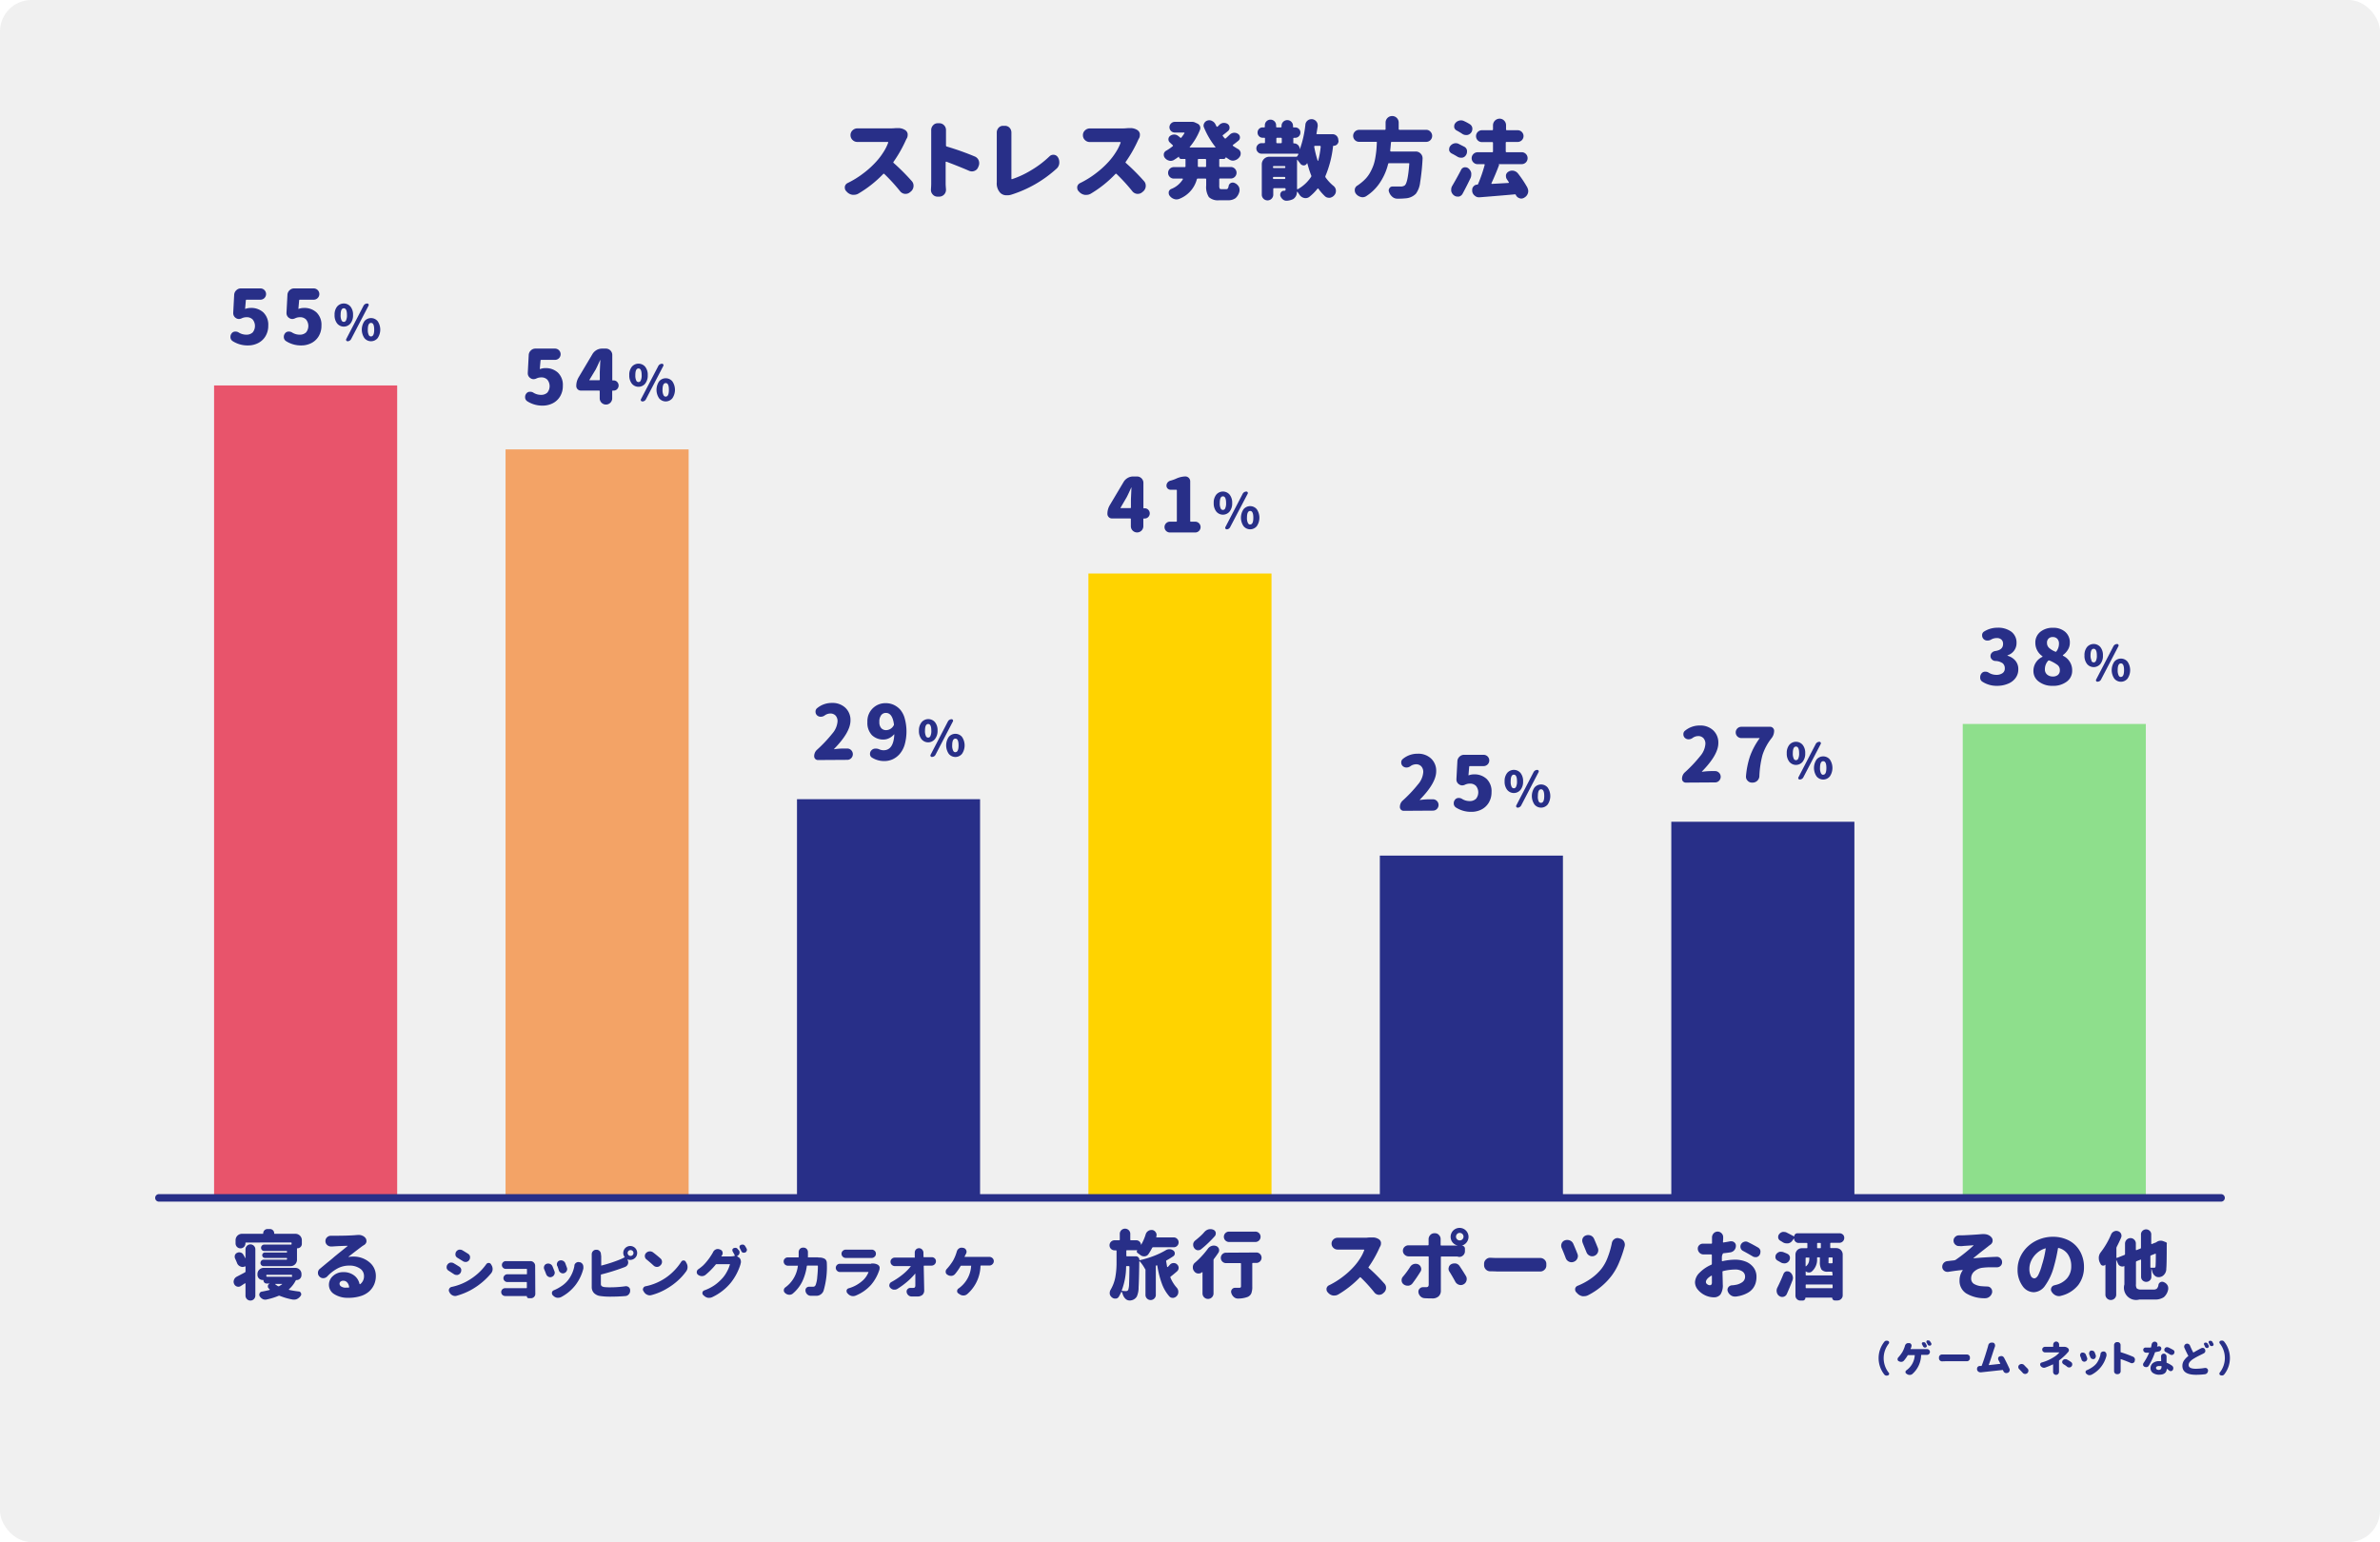 <svg id="RECRUIT" xmlns="http://www.w3.org/2000/svg" viewBox="0 0 632.67 409.99"><defs><style>.cls-1{fill:#f0f0f0;}.cls-2{fill:#282f88;}.cls-3{fill:#e8546b;}.cls-4{fill:#f3a366;}.cls-5{fill:#ffd300;}.cls-6{fill:#8edf8c;}</style></defs><title>j_img_recruit-23</title><rect class="cls-1" width="632.67" height="409.99" rx="8.35" ry="8.35"/><path class="cls-2" d="M238.14,34.06l.56,0a3.28,3.28,0,0,1,2,.58,1.5,1.5,0,0,1,.58.94,2.78,2.78,0,0,1,0,.34,1.83,1.83,0,0,1-.18.79,3.46,3.46,0,0,0-.25.45A34.76,34.76,0,0,1,237.54,43a.21.21,0,0,0,0,.31,56,56,0,0,1,4.81,4.81,1.78,1.78,0,0,1,.49,1.24v.18a2,2,0,0,1-.67,1.35l-.25.2a1.73,1.73,0,0,1-1.17.45l-.22,0a1.85,1.85,0,0,1-1.26-.7,48.27,48.27,0,0,0-4.18-4.58.2.2,0,0,0-.31,0,30.73,30.73,0,0,1-6.56,5.19,2.28,2.28,0,0,1-1.19.34,2.15,2.15,0,0,1-.43,0,2.52,2.52,0,0,1-1.46-.76l-.18-.2a1.26,1.26,0,0,1-.38-.88,1.14,1.14,0,0,1,0-.31,1.35,1.35,0,0,1,.79-1,24.33,24.33,0,0,0,4.2-2.61,24,24,0,0,0,3.39-3.1,17.81,17.81,0,0,0,1.92-2.54,12.35,12.35,0,0,0,1.22-2.45.1.1,0,0,0,0-.13.16.16,0,0,0-.12-.07h-6.94l-1,0-.13,0a1.78,1.78,0,0,1-1.24-.49,1.73,1.73,0,0,1-.58-1.33v0a1.67,1.67,0,0,1,.58-1.3,1.81,1.81,0,0,1,1.26-.49h.11l1,0h7.68Q237.47,34.13,238.14,34.06Z"/><path class="cls-2" d="M259.09,41.59a1.91,1.91,0,0,1,1.08,1.08,2.09,2.09,0,0,1,.13.74,2,2,0,0,1-.16.76l-.11.27a1.69,1.69,0,0,1-1,1,1.8,1.8,0,0,1-.67.13,1.84,1.84,0,0,1-.79-.18Q255,44.28,251.61,43a.19.19,0,0,0-.16,0,.13.13,0,0,0-.07.11v5.71q0,.43.09,1.53v.13a1.8,1.8,0,0,1-1.8,1.8h-.45a1.64,1.64,0,0,1-1.28-.58,1.71,1.71,0,0,1-.47-1.19v-.16q.07-.9.07-1.53V35.75c0-.33,0-.68,0-1.06a.43.43,0,0,1,0-.13,1.75,1.75,0,0,1,.47-1.21,1.58,1.58,0,0,1,1.26-.58h.43a1.67,1.67,0,0,1,1.3.58,1.75,1.75,0,0,1,.47,1.21v.13c0,.38,0,.73,0,1.06v2.92a.28.28,0,0,0,.22.29A74.08,74.08,0,0,1,259.09,41.59Z"/><path class="cls-2" d="M268.89,51.74a3.54,3.54,0,0,1-1.12.18l-.43,0a2.42,2.42,0,0,1-1.37-.58,3.64,3.64,0,0,1-1-2.85V36.38q0-.47,0-1v-.16a1.84,1.84,0,0,1,.45-1.21,1.58,1.58,0,0,1,1.24-.56h.47a1.67,1.67,0,0,1,1.28.56,1.87,1.87,0,0,1,.45,1.23v.13q0,.47,0,1v11.1a.18.18,0,0,0,.07.15.1.1,0,0,0,.13,0,24.51,24.51,0,0,0,5.07-2.37,26.33,26.33,0,0,0,4.84-3.67,1.41,1.41,0,0,1,1-.43h.16a1.39,1.39,0,0,1,1.08.65,2.4,2.4,0,0,1,.38,1.3,1.54,1.54,0,0,1,0,.25,2.19,2.19,0,0,1-.65,1.42A32.27,32.27,0,0,1,268.89,51.74Z"/><path class="cls-2" d="M299.87,34.06l.56,0a3.28,3.28,0,0,1,2,.58,1.5,1.5,0,0,1,.58.94,2.78,2.78,0,0,1,0,.34,1.83,1.83,0,0,1-.18.79,3.46,3.46,0,0,0-.25.45A34.76,34.76,0,0,1,299.27,43a.21.21,0,0,0,0,.31,56,56,0,0,1,4.81,4.81,1.78,1.78,0,0,1,.49,1.24v.18a2,2,0,0,1-.67,1.35l-.25.2a1.73,1.73,0,0,1-1.17.45l-.22,0a1.85,1.85,0,0,1-1.26-.7,48.27,48.27,0,0,0-4.18-4.58.2.2,0,0,0-.31,0A30.73,30.73,0,0,1,290,51.47a2.28,2.28,0,0,1-1.19.34,2.15,2.15,0,0,1-.43,0,2.52,2.52,0,0,1-1.46-.76l-.18-.2a1.26,1.26,0,0,1-.38-.88,1.14,1.14,0,0,1,0-.31,1.35,1.35,0,0,1,.79-1,24.33,24.33,0,0,0,4.2-2.61,24,24,0,0,0,3.39-3.1,17.81,17.81,0,0,0,1.92-2.54,12.35,12.35,0,0,0,1.22-2.45.1.1,0,0,0,0-.13.16.16,0,0,0-.12-.07h-6.94l-1,0-.13,0a1.78,1.78,0,0,1-1.24-.49,1.73,1.73,0,0,1-.58-1.33v0a1.67,1.67,0,0,1,.58-1.3,1.81,1.81,0,0,1,1.26-.49h.11l1,0h7.68Q299.2,34.13,299.87,34.06Z"/><path class="cls-2" d="M325.87,41.68a.55.55,0,0,1-.18.42.58.58,0,0,1-.4.17h-1a.16.16,0,0,0-.18.18v1.73a.2.2,0,0,0,.22.22h2.83a1.5,1.5,0,0,1,1.1.45,1.52,1.52,0,0,1,0,2.16,1.49,1.49,0,0,1-1.1.45h-2.83a.2.2,0,0,0-.22.22v1.57a2.19,2.19,0,0,0,.1.87c.07.11.24.17.51.17H326a.46.46,0,0,0,.38-.17,1.56,1.56,0,0,0,.22-.64,1.09,1.09,0,0,1,.56-.81,1.2,1.2,0,0,1,.54-.13,1.23,1.23,0,0,1,.45.09,2.33,2.33,0,0,1,1.08.88,1.62,1.62,0,0,1,.27.88,1.74,1.74,0,0,1,0,.38,3.37,3.37,0,0,1-1.06,1.91,3.29,3.29,0,0,1-2.07.56h-2.25a3.54,3.54,0,0,1-2.77-.84,5,5,0,0,1-.71-3.11v-1.6a.2.2,0,0,0-.22-.22h-2a.27.27,0,0,0-.27.22,7.72,7.72,0,0,1-4.63,5.17,2.15,2.15,0,0,1-.79.16,1.8,1.8,0,0,1-.61-.11,2.38,2.38,0,0,1-1.17-.83,1.16,1.16,0,0,1-.27-.74,1,1,0,0,1,0-.29,1.09,1.09,0,0,1,.67-.81,6.31,6.31,0,0,0,3.08-2.56.11.11,0,0,0,0-.13.13.13,0,0,0-.11-.07h-2.4a1.53,1.53,0,0,1,0-3.05h3a.2.2,0,0,0,.22-.22V42.42a.14.14,0,0,0-.16-.16H314a.59.59,0,0,1-.43-.18.61.61,0,0,1-.18-.45,0,0,0,0,0,0,0,0,0,0,0,0,0,0q-.67.5-1.37.92a1.7,1.7,0,0,1-.83.22,1.49,1.49,0,0,1-.43-.07,2,2,0,0,1-1.1-.72,1.22,1.22,0,0,1-.29-.79,1.56,1.56,0,0,1,0-.25,1.23,1.23,0,0,1,.63-.87,13.2,13.2,0,0,0,1.73-1.19.17.17,0,0,0,0-.29L311,37.9a1.13,1.13,0,0,1,0-1.73,1.78,1.78,0,0,1,1.08-.4h.07a1.64,1.64,0,0,1,1,.34,7.42,7.42,0,0,1,.58.47.2.2,0,0,0,.31,0q.4-.52.81-1.14a.11.11,0,0,0,0-.13.13.13,0,0,0-.11-.07h-2.45a1.42,1.42,0,0,1-1.42-1.41,1.4,1.4,0,0,1,.42-1,1.35,1.35,0,0,1,1-.43h4.36a1.38,1.38,0,0,1,.34,0,1.6,1.6,0,0,1,.67.16l.63.29a1.32,1.32,0,0,1,.7.7,1.45,1.45,0,0,1,.09.49,1.39,1.39,0,0,1-.09.47,16.41,16.41,0,0,1-2.7,4.54.09.09,0,0,0,.07.16H323a.09.09,0,0,0,.07-.16,21.2,21.2,0,0,1-3-5.12,1.2,1.2,0,0,1-.13-.54,1.36,1.36,0,0,1,.16-.61,1.43,1.43,0,0,1,.9-.74,1.63,1.63,0,0,1,.47-.07,1.49,1.49,0,0,1,.74.2,1.87,1.87,0,0,1,.9.9l.27.54a.18.18,0,0,0,.13.08.16.16,0,0,0,.13,0l.45-.45a1.81,1.81,0,0,1,1.08-.56h.25a1.7,1.7,0,0,1,.94.29,1.16,1.16,0,0,1,.49,1,1.1,1.1,0,0,1-.43.88q-.72.61-1.33,1.06a.2.2,0,0,0,0,.31c.15.19.3.37.45.54a.22.22,0,0,0,.34,0q.49-.45,1-.94a1.84,1.84,0,0,1,1.1-.52l.2,0a1.62,1.62,0,0,1,.94.31,1.08,1.08,0,0,1,.49.94,1.06,1.06,0,0,1-.4.85q-.74.61-1.44,1.12a.14.14,0,0,0-.07.12.2.2,0,0,0,.07.15q.65.45,1.33.83a1.37,1.37,0,0,1,.7,1,.91.91,0,0,1,0,.29,1.34,1.34,0,0,1-.34.88,2.28,2.28,0,0,1-1.26.85,1.63,1.63,0,0,1-.47.07,1.71,1.71,0,0,1-.94-.29c-.31-.2-.61-.4-.9-.61h0A0,0,0,0,0,325.87,41.68Zm-5.48,2.72a.2.2,0,0,0,.22-.22V42.48a.2.2,0,0,0-.22-.22h-1.75a.2.2,0,0,0-.22.22v1.68a.2.2,0,0,0,.22.22Z"/><path class="cls-2" d="M355.82,37.45a1.27,1.27,0,0,1-.37.92,1.21,1.21,0,0,1-.91.38.16.16,0,0,0-.18.16,28.29,28.29,0,0,1-2,7.84.43.43,0,0,0,0,.4,11.38,11.38,0,0,0,2.11,2.27,1.7,1.7,0,0,1,.65,1.15v.25a1.58,1.58,0,0,1-.36,1,2,2,0,0,1-1.21.76,1.16,1.16,0,0,1-.31,0,1.52,1.52,0,0,1-1-.38,13.42,13.42,0,0,1-1.75-2q-.13-.18-.29,0A13.24,13.24,0,0,1,348,52.39a1.7,1.7,0,0,1-.94.29,1.8,1.8,0,0,1-.47-.07,2,2,0,0,1-1.19-.9q-.25-.38-.49-.7s-.06-.06-.1,0a.09.09,0,0,0-.06.09,2.19,2.19,0,0,1-1,1.84,4.54,4.54,0,0,1-1.68.43l-.13,0A1.44,1.44,0,0,1,341,53a2.09,2.09,0,0,1-.67-1,1.12,1.12,0,0,1,0-.31.9.9,0,0,1,.18-.54.92.92,0,0,1,.76-.43.3.3,0,0,0,.13,0q.34,0,.34-.29v-.18a.2.2,0,0,0-.22-.22h-2.83a.2.2,0,0,0-.22.22v1.62a1.53,1.53,0,0,1-3.05,0v-8.2a2,2,0,0,1,2-2h7.12a.37.37,0,0,0,.34-.18l.25-.43a.17.17,0,0,0,0-.13.12.12,0,0,0-.12-.07H335.4a1.32,1.32,0,0,1-1-.4,1.38,1.38,0,0,1,0-2,1.32,1.32,0,0,1,1-.4h.65a.2.2,0,0,0,.22-.22V36.82a.18.18,0,0,0-.2-.2h-.38a1.28,1.28,0,0,1-1-.4,1.34,1.34,0,0,1-.39-1,1.34,1.34,0,0,1,1.35-1.35h.38a.18.18,0,0,0,.2-.2v-.36a1.5,1.5,0,1,1,3,0v.34a.2.2,0,0,0,.22.22h1a.2.2,0,0,0,.22-.22v-.31a1.53,1.53,0,0,1,3.05,0v.34a.18.18,0,0,0,.2.2h.36a1.34,1.34,0,0,1,1,.39,1.28,1.28,0,0,1,.4,1,1.38,1.38,0,0,1-1.37,1.37H344a.18.18,0,0,0-.2.2v1.12c0,.1.06.16.18.16a1.53,1.53,0,0,1,1.53,1.53v.09a0,0,0,0,0,0,0,0,0,0,0,0,0,0,27.76,27.76,0,0,0,1.5-6.63,1.54,1.54,0,0,1,.61-1.08,1.52,1.52,0,0,1,1-.34l.22,0a1.63,1.63,0,0,1,1.1.63,1.58,1.58,0,0,1,.34,1,1.67,1.67,0,0,1,0,.27q-.16,1-.31,1.86a.17.17,0,0,0,0,.16.18.18,0,0,0,.15.07h4.11a1.53,1.53,0,0,1,1.53,1.53Zm-14.15,6.92a.2.2,0,0,0-.22-.22h-2.83a.2.2,0,0,0-.22.22v.09a.2.2,0,0,0,.22.22h2.83a.2.2,0,0,0,.22-.22Zm-3.28,3a.2.2,0,0,0,.22.22h2.83a.2.2,0,0,0,.22-.22v-.11a.2.2,0,0,0-.22-.22h-2.83a.2.2,0,0,0-.22.22Zm1.12-10.74a.2.2,0,0,0-.22.22v1a.2.2,0,0,0,.22.22h1a.2.2,0,0,0,.22-.22v-1a.2.2,0,0,0-.22-.22Zm5.37,5.86a.09.09,0,0,0-.09,0s0,0,0,.08v7.61a.13.13,0,0,0,.07.12.17.17,0,0,0,.13,0A10.08,10.08,0,0,0,348.54,47a.39.39,0,0,0,0-.4,26.4,26.4,0,0,1-1-3.14.07.07,0,0,0-.13,0,.93.93,0,0,1-.85.52h0a1.16,1.16,0,0,1-.94-.54Q345.22,42.93,344.88,42.48Zm6.2-3.5a.23.23,0,0,0-.22-.22h-1.3a.18.18,0,0,0-.15.07.24.24,0,0,0-.06.16,27.87,27.87,0,0,0,.94,3.75s0,0,.06,0,.06,0,.06,0A24.12,24.12,0,0,0,351.08,39Z"/><path class="cls-2" d="M380.24,35a1.59,1.59,0,0,1-1.12,2.72H370a.22.22,0,0,0-.25.22q-.07,1-.2,2.11a.24.24,0,0,0,.06.16.18.18,0,0,0,.15.07h6.56a1.8,1.8,0,0,1,1.35.58,1.73,1.73,0,0,1,.49,1.24.43.43,0,0,1,0,.13,58.88,58.88,0,0,1-.65,6.27,6.3,6.3,0,0,1-1.12,3,4.2,4.2,0,0,1-2.74,1.23,19.09,19.09,0,0,1-2.09.09h-.18a2,2,0,0,1-1.29-.52,2.92,2.92,0,0,1-.84-1.26,1,1,0,0,1-.09-.4,1,1,0,0,1,.18-.58.91.91,0,0,1,.81-.47l0,0,2.11,0a1.88,1.88,0,0,0,1.15-.29q.83-.65,1.21-5.68a.16.16,0,0,0,0-.16.22.22,0,0,0-.16-.07h-5.19a.25.25,0,0,0-.27.22A15.61,15.61,0,0,1,366.52,49a12.46,12.46,0,0,1-3.37,3.17,1.81,1.81,0,0,1-.94.27,1.55,1.55,0,0,1-.45-.07,2.36,2.36,0,0,1-1.26-.79,1.46,1.46,0,0,1-.36-1,1.16,1.16,0,0,1,0-.22,1.39,1.39,0,0,1,.65-1,7.63,7.63,0,0,0,.67-.47,11.78,11.78,0,0,0,1.7-1.53,8.35,8.35,0,0,0,1.2-1.76,13,13,0,0,0,.8-1.84,13.26,13.26,0,0,0,.47-2q.19-1.15.26-2t.11-1.82a.16.16,0,0,0,0-.16.22.22,0,0,0-.16-.07h-4.54a1.59,1.59,0,0,1,0-3.19h6.81a.2.2,0,0,0,.22-.22V32.58a1.73,1.73,0,0,1,1.74-1.73,1.72,1.72,0,0,1,1.74,1.73v1.71a.2.2,0,0,0,.22.22h7.1A1.53,1.53,0,0,1,380.24,35Z"/><path class="cls-2" d="M389.23,39a1.37,1.37,0,0,1,.74,1,3,3,0,0,1,0,.36,1.57,1.57,0,0,1-.29.9,1.45,1.45,0,0,1-1,.67l-.31,0a1.81,1.81,0,0,1-.94-.27q-.7-.43-1.48-.83a1.36,1.36,0,0,1-.72-.83,1.74,1.74,0,0,1,0-.38,1.24,1.24,0,0,1,.22-.7,1.89,1.89,0,0,1,1-.76,1.68,1.68,0,0,1,.54-.09,1.8,1.8,0,0,1,.72.16Q388.51,38.64,389.23,39Zm-.85,6.18a1.23,1.23,0,0,1,.9-.7l.29,0a1.26,1.26,0,0,1,.81.31A2.1,2.1,0,0,1,391.1,46a2.6,2.6,0,0,1,0,.47,2.07,2.07,0,0,1-.2.9q-1,2.09-2.09,4.11a1.5,1.5,0,0,1-1,.79l-.36,0a1.53,1.53,0,0,1-.92-.31,1.94,1.94,0,0,1-.76-1.19,3.54,3.54,0,0,1,0-.38,1.89,1.89,0,0,1,.29-1Q387.28,47.31,388.38,45.2ZM390.69,33a1.45,1.45,0,0,1,.7,1.05,1.82,1.82,0,0,1,0,.29A1.63,1.63,0,0,1,390,35.9h-.25a1.78,1.78,0,0,1-1-.29q-.7-.47-1.53-.92a1.22,1.22,0,0,1-.65-.85,1.12,1.12,0,0,1,0-.31,1.22,1.22,0,0,1,.25-.74,1.92,1.92,0,0,1,1.06-.72,1.87,1.87,0,0,1,.49-.07,1.84,1.84,0,0,1,.79.18Q390,32.56,390.69,33Zm15.36,17a1.84,1.84,0,0,1,.2.83,1.8,1.8,0,0,1-.11.61,2,2,0,0,1-.94,1.1l-.11.07a1.47,1.47,0,0,1-.7.18,1.34,1.34,0,0,1-.52-.11,1.56,1.56,0,0,1-.92-.85.23.23,0,0,0-.27-.16q-2.94.27-9.43.79l-.16,0A1.69,1.69,0,0,1,392,52a1.72,1.72,0,0,1-.65-1.17l0-.2a1.05,1.05,0,0,1,0-.2,1.26,1.26,0,0,1,.34-.85,1.28,1.28,0,0,1,1-.49.23.23,0,0,0,.22-.16,38.19,38.19,0,0,0,1.75-5.05.17.17,0,0,0,0-.16.18.18,0,0,0-.15-.07h-1.71a1.55,1.55,0,0,1-1.12-.46,1.57,1.57,0,0,1,0-2.25,1.55,1.55,0,0,1,1.12-.46h3.86a.2.2,0,0,0,.22-.22V38a.2.2,0,0,0-.22-.22h-2.72a1.57,1.57,0,0,1-1.57-1.58,1.57,1.57,0,0,1,1.57-1.58h2.72a.2.2,0,0,0,.22-.22v-1.1a1.77,1.77,0,0,1,1.75-1.75,1.65,1.65,0,0,1,1.22.52,1.71,1.71,0,0,1,.5,1.23v1.1a.2.2,0,0,0,.22.22h2.92A1.57,1.57,0,0,1,405,36.16a1.57,1.57,0,0,1-1.59,1.58h-2.92a.2.2,0,0,0-.22.22v2.29a.2.2,0,0,0,.22.22h4a1.54,1.54,0,0,1,1.13.46,1.6,1.6,0,0,1,0,2.25,1.54,1.54,0,0,1-1.13.46h-6.18a.28.28,0,0,1,.16.13.19.19,0,0,1,0,.18q-1,2.63-2,4.76a.14.14,0,0,0,0,.12.13.13,0,0,0,.12.06l4.4-.25a.11.11,0,0,0,.1-.07.18.18,0,0,0,0-.13l-.49-.74a1.38,1.38,0,0,1-.27-.81,1.47,1.47,0,0,1,0-.36,1.36,1.36,0,0,1,.72-.92,1.8,1.8,0,0,1,.92-.25,2,2,0,0,1,1.55.76A29,29,0,0,1,406.06,49.94Z"/><rect class="cls-3" x="56.91" y="102.48" width="48.67" height="216"/><rect class="cls-4" x="134.39" y="119.48" width="48.67" height="199"/><rect class="cls-2" x="211.86" y="212.48" width="48.67" height="106"/><path class="cls-2" d="M65.95,91.84a7.35,7.35,0,0,1-4.14-1.17,1.3,1.3,0,0,1-.55-.94v-.18a1.43,1.43,0,0,1,.29-.88,1.16,1.16,0,0,1,.88-.51l.21,0a1.47,1.47,0,0,1,.8.23,3.8,3.8,0,0,0,2,.59,2.38,2.38,0,0,0,1.73-.6,2.73,2.73,0,0,0,0-3.43,2.13,2.13,0,0,0-1.59-.61,2.93,2.93,0,0,0-1.29.27,1.82,1.82,0,0,1-.78.2,1.39,1.39,0,0,1-.8-.25A1.51,1.51,0,0,1,62,83.23v-.12l.25-4.73a1.75,1.75,0,0,1,.56-1.2,1.7,1.7,0,0,1,1.22-.5h5.2a1.48,1.48,0,0,1,0,3H65.56a.19.19,0,0,0-.21.2L65.17,82a.08.08,0,0,0,0,.1.13.13,0,0,0,.12,0,4,4,0,0,1,1.37-.23A4.72,4.72,0,0,1,70,83.06a4.52,4.52,0,0,1,1.31,3.51,5.31,5.31,0,0,1-.75,2.84,4.8,4.8,0,0,1-2,1.83A5.86,5.86,0,0,1,65.95,91.84Z"/><path class="cls-2" d="M80.12,91.84A7.35,7.35,0,0,1,76,90.67a1.3,1.3,0,0,1-.55-.94v-.18a1.43,1.43,0,0,1,.29-.88,1.16,1.16,0,0,1,.88-.51l.21,0a1.47,1.47,0,0,1,.8.23,3.8,3.8,0,0,0,2,.59,2.38,2.38,0,0,0,1.73-.6,2.73,2.73,0,0,0,0-3.43,2.13,2.13,0,0,0-1.59-.61,2.93,2.93,0,0,0-1.29.27,1.82,1.82,0,0,1-.78.2,1.39,1.39,0,0,1-.8-.25,1.51,1.51,0,0,1-.74-1.33v-.12l.25-4.73a1.75,1.75,0,0,1,.56-1.2,1.7,1.7,0,0,1,1.22-.5h5.2a1.48,1.48,0,0,1,0,3H79.73a.19.19,0,0,0-.21.2L79.33,82a.08.08,0,0,0,0,.1.13.13,0,0,0,.12,0,4,4,0,0,1,1.37-.23,4.72,4.72,0,0,1,3.32,1.2,4.52,4.52,0,0,1,1.31,3.51,5.31,5.31,0,0,1-.75,2.84,4.8,4.8,0,0,1-2,1.83A5.86,5.86,0,0,1,80.12,91.84Z"/><path class="cls-2" d="M93.16,86a2.29,2.29,0,0,1-3.54,0,3.48,3.48,0,0,1-.68-2.27,3.38,3.38,0,0,1,.68-2.23,2.33,2.33,0,0,1,3.54,0,3.36,3.36,0,0,1,.69,2.23A3.45,3.45,0,0,1,93.16,86Zm-2.38-.87a.64.64,0,0,0,1.22,0,3.1,3.1,0,0,0,.23-1.39q0-1.78-.84-1.78t-.84,1.78A3.08,3.08,0,0,0,90.78,85.15Zm1.61,5.59a.37.37,0,0,1-.34-.19.38.38,0,0,1-.06-.2.42.42,0,0,1,.05-.19l4.6-8.86a1.06,1.06,0,0,1,.41-.43,1.1,1.1,0,0,1,.57-.16.37.37,0,0,1,.34.19.38.38,0,0,1,.06.2.38.38,0,0,1-.05.19l-4.62,8.86a1,1,0,0,1-.4.43A1.08,1.08,0,0,1,92.39,90.74Zm8-.83a2.27,2.27,0,0,1-3.52,0,4,4,0,0,1,0-4.5,2.29,2.29,0,0,1,3.52,0,4,4,0,0,1,0,4.5Zm-1.76-.45q.84,0,.84-1.8t-.84-1.79q-.85,0-.85,1.79A2.94,2.94,0,0,0,98,89,.7.7,0,0,0,98.58,89.46Z"/><path class="cls-2" d="M144.28,107.84a7.35,7.35,0,0,1-4.14-1.17,1.3,1.3,0,0,1-.55-.94v-.18a1.43,1.43,0,0,1,.29-.88,1.16,1.16,0,0,1,.88-.51l.21,0a1.47,1.47,0,0,1,.8.23,3.8,3.8,0,0,0,2,.59,2.38,2.38,0,0,0,1.73-.6,2.73,2.73,0,0,0,0-3.43,2.13,2.13,0,0,0-1.59-.61,2.93,2.93,0,0,0-1.29.27,1.82,1.82,0,0,1-.78.2,1.39,1.39,0,0,1-.8-.25,1.51,1.51,0,0,1-.74-1.33v-.12l.25-4.73a1.75,1.75,0,0,1,.56-1.2,1.7,1.7,0,0,1,1.22-.5h5.2a1.48,1.48,0,0,1,0,3h-3.63a.19.19,0,0,0-.21.2L143.5,98a.08.08,0,0,0,0,.1.13.13,0,0,0,.12,0,4,4,0,0,1,1.37-.23,4.72,4.72,0,0,1,3.32,1.2,4.52,4.52,0,0,1,1.31,3.51,5.31,5.31,0,0,1-.75,2.84,4.8,4.8,0,0,1-2,1.83A5.86,5.86,0,0,1,144.28,107.84Z"/><path class="cls-2" d="M163.06,101.14a1.29,1.29,0,0,1,1,.4,1.37,1.37,0,0,1,0,1.91,1.29,1.29,0,0,1-1,.4h-.14c-.12,0-.18.05-.18.16v1.89a1.66,1.66,0,0,1-3.32,0v-1.86a.17.17,0,0,0-.2-.2h-4.8a1.17,1.17,0,0,1-.88-.36,1.2,1.2,0,0,1-.35-.87,4.5,4.5,0,0,1,.63-2.3l3.67-6.17a3,3,0,0,1,1.09-1.07,2.94,2.94,0,0,1,1.48-.39h1a1.7,1.7,0,0,1,1.7,1.7V101c0,.1.06.16.18.16Zm-6.37-.16a.09.09,0,0,0,0,.11.12.12,0,0,0,.11,0h2.44a.17.17,0,0,0,.2-.2V99q0-.1.14-3.26a0,0,0,0,0,0,0,.06.06,0,0,0-.06,0q-.64,1.45-1.17,2.5Z"/><path class="cls-2" d="M171.5,102a2.29,2.29,0,0,1-3.54,0,3.48,3.48,0,0,1-.68-2.27,3.38,3.38,0,0,1,.68-2.23,2.33,2.33,0,0,1,3.54,0,3.36,3.36,0,0,1,.69,2.23A3.45,3.45,0,0,1,171.5,102Zm-2.38-.87a.64.64,0,0,0,1.22,0,3.1,3.1,0,0,0,.23-1.39q0-1.78-.84-1.78t-.84,1.78A3.08,3.08,0,0,0,169.12,101.15Zm1.61,5.59a.37.37,0,0,1-.34-.19.38.38,0,0,1-.06-.2.42.42,0,0,1,.05-.19L175,97.3a1.06,1.06,0,0,1,.41-.43,1.1,1.1,0,0,1,.57-.16.37.37,0,0,1,.34.19.38.38,0,0,1,.06.2.38.38,0,0,1-.05.19l-4.62,8.86a1,1,0,0,1-.4.43A1.08,1.08,0,0,1,170.72,106.74Zm8-.83a2.27,2.27,0,0,1-3.52,0,4,4,0,0,1,0-4.5,2.29,2.29,0,0,1,3.52,0,4,4,0,0,1,0,4.5Zm-1.76-.45q.84,0,.84-1.8t-.84-1.79q-.85,0-.85,1.79a2.94,2.94,0,0,0,.24,1.37A.7.7,0,0,0,176.92,105.46Z"/><path class="cls-2" d="M217.43,202.07a1,1,0,0,1-1-1,2.28,2.28,0,0,1,.74-1.72,36.35,36.35,0,0,0,4.09-4.33,5.56,5.56,0,0,0,1.38-3.21,2.19,2.19,0,0,0-.52-1.56,1.86,1.86,0,0,0-1.42-.55,2.58,2.58,0,0,0-1.5.53,1.81,1.81,0,0,1-1,.33,1.43,1.43,0,0,1-1-.37,1.28,1.28,0,0,1-.41-1,1.12,1.12,0,0,1,.45-.93,6.06,6.06,0,0,1,3.95-1.37,4.93,4.93,0,0,1,3.53,1.28,4.44,4.44,0,0,1,1.36,3.39q0,3.12-4.36,7.56s0,0,0,.07,0,0,.07,0a18.6,18.6,0,0,1,2.23-.18h1.25a1.43,1.43,0,0,1,1,.44,1.51,1.51,0,0,1,0,2.13,1.43,1.43,0,0,1-1,.44Z"/><path class="cls-2" d="M231.82,201.44a1.09,1.09,0,0,1-.55-.9v-.12a1.29,1.29,0,0,1,.37-.92,1.38,1.38,0,0,1,1-.47l.23,0a2,2,0,0,1,.9.21,2.9,2.9,0,0,0,1.11.23q2.62,0,2.85-4.14s0-.06,0-.07a.08.08,0,0,0-.08,0,3.88,3.88,0,0,1-1.3,1,3.37,3.37,0,0,1-1.42.36,4.29,4.29,0,0,1-3.16-1.18,4.71,4.71,0,0,1-1.19-3.49,4.77,4.77,0,0,1,4.9-5,5,5,0,0,1,2.06.43,5.37,5.37,0,0,1,1.77,1.3A6.05,6.05,0,0,1,240.5,191a13.09,13.09,0,0,1,0,6.94,6.78,6.78,0,0,1-1.31,2.49,5.58,5.58,0,0,1-1.87,1.43,5.26,5.26,0,0,1-2.22.48A6.05,6.05,0,0,1,231.82,201.44Zm3.73-7.32a2.31,2.31,0,0,0,2-1.23.42.42,0,0,0,.08-.35q-.41-3-2.13-3a1.55,1.55,0,0,0-1.25.59,2.77,2.77,0,0,0-.49,1.8,2.35,2.35,0,0,0,.49,1.65A1.71,1.71,0,0,0,235.55,194.12Z"/><path class="cls-2" d="M248.5,196.53a2.29,2.29,0,0,1-3.54,0,3.48,3.48,0,0,1-.68-2.27A3.38,3.38,0,0,1,245,192a2.33,2.33,0,0,1,3.54,0,3.36,3.36,0,0,1,.69,2.23A3.45,3.45,0,0,1,248.5,196.53Zm-2.38-.87a.64.64,0,0,0,1.22,0,3.1,3.1,0,0,0,.23-1.39q0-1.78-.84-1.78t-.84,1.78A3.08,3.08,0,0,0,246.12,195.65Zm1.61,5.59a.37.37,0,0,1-.34-.19.38.38,0,0,1-.06-.2.42.42,0,0,1,.05-.19l4.6-8.86a1.06,1.06,0,0,1,.41-.43,1.1,1.1,0,0,1,.57-.16.37.37,0,0,1,.34.19.38.38,0,0,1,.06.2.38.38,0,0,1-.05.19l-4.62,8.86a1,1,0,0,1-.4.43A1.08,1.08,0,0,1,247.72,201.24Zm8-.83a2.27,2.27,0,0,1-3.52,0,4,4,0,0,1,0-4.5,2.29,2.29,0,0,1,3.52,0,4,4,0,0,1,0,4.5Zm-1.76-.45q.84,0,.84-1.8t-.84-1.79q-.85,0-.85,1.79a2.94,2.94,0,0,0,.24,1.37A.7.7,0,0,0,253.92,200Z"/><rect class="cls-5" x="289.33" y="152.48" width="48.67" height="166"/><rect class="cls-2" x="366.8" y="227.48" width="48.67" height="91"/><rect class="cls-2" x="444.28" y="218.48" width="48.67" height="100"/><path class="cls-2" d="M304.25,135.14a1.29,1.29,0,0,1,1,.4,1.37,1.37,0,0,1,0,1.91,1.29,1.29,0,0,1-1,.4h-.14c-.12,0-.18.05-.18.16v1.89a1.66,1.66,0,0,1-3.32,0v-1.86a.17.17,0,0,0-.2-.2h-4.8a1.17,1.17,0,0,1-.88-.36,1.2,1.2,0,0,1-.35-.87,4.5,4.5,0,0,1,.63-2.3l3.67-6.17a3,3,0,0,1,1.09-1.07,2.94,2.94,0,0,1,1.48-.39h1a1.7,1.7,0,0,1,1.7,1.7V135c0,.1.06.16.18.16Zm-6.37-.16a.09.09,0,0,0,0,.11.12.12,0,0,0,.11,0h2.44a.17.17,0,0,0,.2-.2v-2q0-.1.14-3.26a0,0,0,0,0,0,0,.06.06,0,0,0-.06,0q-.64,1.45-1.17,2.5Z"/><path class="cls-2" d="M311.12,141.57a1.44,1.44,0,1,1,0-2.87h1.52a.17.17,0,0,0,.2-.2v-8.09a.17.17,0,0,0-.2-.2h-1.45a1.08,1.08,0,0,1-.79-.32,1.05,1.05,0,0,1-.32-.77,1.29,1.29,0,0,1,.3-.84,1.41,1.41,0,0,1,.77-.49,9.37,9.37,0,0,0,1.45-.51,6.42,6.42,0,0,1,2.48-.61,1.3,1.3,0,0,1,1.31,1.31V138.5a.17.17,0,0,0,.2.2h1a1.44,1.44,0,1,1,0,2.87Z"/><path class="cls-2" d="M326.86,136a2.29,2.29,0,0,1-3.54,0,3.48,3.48,0,0,1-.68-2.27,3.38,3.38,0,0,1,.68-2.23,2.33,2.33,0,0,1,3.54,0,3.36,3.36,0,0,1,.69,2.23A3.45,3.45,0,0,1,326.86,136Zm-2.38-.87a.64.64,0,0,0,1.22,0,3.1,3.1,0,0,0,.23-1.39q0-1.78-.84-1.78t-.84,1.78A3.08,3.08,0,0,0,324.48,135.15Zm1.61,5.59a.37.37,0,0,1-.34-.19.38.38,0,0,1-.06-.2.42.42,0,0,1,.05-.19l4.6-8.86a1.06,1.06,0,0,1,.41-.43,1.1,1.1,0,0,1,.57-.16.37.37,0,0,1,.34.19.38.38,0,0,1,.06.2.38.38,0,0,1-.05.19L327,140.16a1,1,0,0,1-.4.43A1.08,1.08,0,0,1,326.09,140.74Zm8-.83a2.27,2.27,0,0,1-3.52,0,4,4,0,0,1,0-4.5,2.29,2.29,0,0,1,3.52,0,4,4,0,0,1,0,4.5Zm-1.76-.45q.84,0,.84-1.8t-.84-1.79q-.85,0-.85,1.79a2.94,2.94,0,0,0,.24,1.37A.7.7,0,0,0,332.28,139.46Z"/><path class="cls-2" d="M373.13,215.57a1,1,0,0,1-1-1,2.28,2.28,0,0,1,.74-1.72,36.35,36.35,0,0,0,4.09-4.33,5.56,5.56,0,0,0,1.38-3.21,2.19,2.19,0,0,0-.52-1.56,1.86,1.86,0,0,0-1.42-.55,2.58,2.58,0,0,0-1.5.53,1.81,1.81,0,0,1-1,.33,1.43,1.43,0,0,1-1-.37,1.28,1.28,0,0,1-.41-1,1.12,1.12,0,0,1,.45-.93,6.06,6.06,0,0,1,3.95-1.37,4.93,4.93,0,0,1,3.53,1.28,4.44,4.44,0,0,1,1.36,3.39q0,3.12-4.36,7.56s0,0,0,.07,0,0,.07,0a18.6,18.6,0,0,1,2.23-.18h1.25a1.43,1.43,0,0,1,1,.44,1.51,1.51,0,0,1,0,2.13,1.43,1.43,0,0,1-1,.44Z"/><path class="cls-2" d="M391.14,215.84a7.35,7.35,0,0,1-4.14-1.17,1.3,1.3,0,0,1-.55-.94v-.18a1.43,1.43,0,0,1,.29-.88,1.16,1.16,0,0,1,.88-.51l.21,0a1.47,1.47,0,0,1,.8.23,3.8,3.8,0,0,0,2,.59,2.38,2.38,0,0,0,1.73-.6,2.73,2.73,0,0,0,0-3.43,2.13,2.13,0,0,0-1.59-.61,2.93,2.93,0,0,0-1.29.27,1.82,1.82,0,0,1-.78.2,1.39,1.39,0,0,1-.8-.25,1.51,1.51,0,0,1-.74-1.33v-.12l.25-4.73a1.75,1.75,0,0,1,.56-1.2,1.7,1.7,0,0,1,1.22-.5h5.2a1.48,1.48,0,0,1,0,3h-3.63a.19.19,0,0,0-.21.2l-.18,2.13a.08.08,0,0,0,0,.1.13.13,0,0,0,.12,0,4,4,0,0,1,1.37-.23,4.72,4.72,0,0,1,3.32,1.2,4.52,4.52,0,0,1,1.31,3.51,5.31,5.31,0,0,1-.75,2.84,4.8,4.8,0,0,1-2,1.83A5.86,5.86,0,0,1,391.14,215.84Z"/><path class="cls-2" d="M404.19,210a2.29,2.29,0,0,1-3.54,0,3.48,3.48,0,0,1-.68-2.27,3.38,3.38,0,0,1,.68-2.23,2.33,2.33,0,0,1,3.54,0,3.36,3.36,0,0,1,.69,2.23A3.45,3.45,0,0,1,404.19,210Zm-2.38-.87a.64.64,0,0,0,1.22,0,3.1,3.1,0,0,0,.23-1.39q0-1.78-.84-1.78t-.84,1.78A3.08,3.08,0,0,0,401.81,209.15Zm1.61,5.59a.37.37,0,0,1-.34-.19.38.38,0,0,1-.06-.2.42.42,0,0,1,.05-.19l4.6-8.86a1.06,1.06,0,0,1,.41-.43,1.1,1.1,0,0,1,.57-.16.37.37,0,0,1,.34.19.38.38,0,0,1,.06.2.38.38,0,0,1-.05.19l-4.62,8.86a1,1,0,0,1-.4.43A1.08,1.08,0,0,1,403.42,214.74Zm8-.83a2.27,2.27,0,0,1-3.52,0,4,4,0,0,1,0-4.5,2.29,2.29,0,0,1,3.52,0,4,4,0,0,1,0,4.5Zm-1.76-.45q.84,0,.84-1.8t-.84-1.79q-.85,0-.85,1.79A2.94,2.94,0,0,0,409,213,.7.7,0,0,0,409.61,213.46Z"/><path class="cls-2" d="M448.13,208.07a1,1,0,0,1-1-1,2.28,2.28,0,0,1,.74-1.72,36.35,36.35,0,0,0,4.09-4.33,5.56,5.56,0,0,0,1.38-3.21,2.19,2.19,0,0,0-.52-1.56,1.86,1.86,0,0,0-1.42-.55,2.58,2.58,0,0,0-1.5.53,1.81,1.81,0,0,1-1,.33,1.43,1.43,0,0,1-1-.37,1.28,1.28,0,0,1-.41-1,1.12,1.12,0,0,1,.45-.93,6.06,6.06,0,0,1,3.95-1.37,4.93,4.93,0,0,1,3.53,1.28,4.44,4.44,0,0,1,1.36,3.39q0,3.12-4.36,7.56s0,0,0,.07,0,0,.07,0a18.6,18.6,0,0,1,2.23-.18h1.25a1.43,1.43,0,0,1,1,.44,1.51,1.51,0,0,1,0,2.13,1.43,1.43,0,0,1-1,.44Z"/><path class="cls-2" d="M467.69,206.37a1.79,1.79,0,0,1-1.78,1.7h-.2a1.51,1.51,0,0,1-1.15-.51,1.46,1.46,0,0,1-.43-1,.66.66,0,0,1,0-.16,22.33,22.33,0,0,1,1.07-5.34,19.12,19.12,0,0,1,2.52-4.72.09.09,0,0,0,0-.11.1.1,0,0,0-.09,0h-4.73a1.48,1.48,0,0,1,0-3h7.64a1,1,0,0,1,.76.32,1,1,0,0,1,.31.75,3.14,3.14,0,0,1-.66,1.93,14.32,14.32,0,0,0-2.43,4.5A25.76,25.76,0,0,0,467.69,206.37Z"/><path class="cls-2" d="M479.19,202.53a2.29,2.29,0,0,1-3.54,0,3.48,3.48,0,0,1-.68-2.27,3.38,3.38,0,0,1,.68-2.23,2.33,2.33,0,0,1,3.54,0,3.36,3.36,0,0,1,.69,2.23A3.45,3.45,0,0,1,479.19,202.53Zm-2.38-.87a.64.64,0,0,0,1.22,0,3.1,3.1,0,0,0,.23-1.39q0-1.78-.84-1.78t-.84,1.78A3.08,3.08,0,0,0,476.81,201.65Zm1.61,5.59a.37.37,0,0,1-.34-.19.38.38,0,0,1-.06-.2.42.42,0,0,1,.05-.19l4.6-8.86a1.06,1.06,0,0,1,.41-.43,1.1,1.1,0,0,1,.57-.16.37.37,0,0,1,.34.19.38.38,0,0,1,.06.2.38.38,0,0,1-.05.19l-4.62,8.86a1,1,0,0,1-.4.43A1.08,1.08,0,0,1,478.42,207.24Zm8-.83a2.27,2.27,0,0,1-3.52,0,4,4,0,0,1,0-4.5,2.29,2.29,0,0,1,3.52,0,4,4,0,0,1,0,4.5Zm-1.76-.45q.84,0,.84-1.8t-.84-1.79q-.85,0-.85,1.79a2.94,2.94,0,0,0,.24,1.37A.7.7,0,0,0,484.61,206Z"/><rect class="cls-6" x="521.75" y="192.48" width="48.67" height="126"/><path class="cls-2" d="M531,182.34a7,7,0,0,1-4.08-1.13,1.23,1.23,0,0,1-.53-1v-.14a1.56,1.56,0,0,1,.33-1,1.19,1.19,0,0,1,.88-.49l.2,0a1.51,1.51,0,0,1,.84.25,3.84,3.84,0,0,0,2,.59,2.82,2.82,0,0,0,1.67-.44,1.45,1.45,0,0,0,.62-1.26,1.74,1.74,0,0,0-.55-1.37,3.6,3.6,0,0,0-2-.62,1.36,1.36,0,0,1-.88-.41,1.22,1.22,0,0,1-.37-.89,1.23,1.23,0,0,1,.36-.89,1.52,1.52,0,0,1,.89-.45q2.09-.29,2.09-1.87a1.54,1.54,0,0,0-.43-1.17,1.77,1.77,0,0,0-1.27-.41,3,3,0,0,0-1.5.41,1.74,1.74,0,0,1-.9.25l-.2,0a1.36,1.36,0,0,1-1.27-1.35v-.18a1.1,1.1,0,0,1,.55-.88,6.6,6.6,0,0,1,3.5-1,5.93,5.93,0,0,1,3.72,1.06,3.61,3.61,0,0,1,1.38,3,3.36,3.36,0,0,1-2.36,3.26.08.08,0,0,0,0,.14,4.21,4.21,0,0,1,2.06,1.31,3.42,3.42,0,0,1,.77,2.29,3.79,3.79,0,0,1-.76,2.35,4.54,4.54,0,0,1-2,1.49A7.36,7.36,0,0,1,531,182.34Z"/><path class="cls-2" d="M545.64,182.34a5.81,5.81,0,0,1-3.65-1.11,3.45,3.45,0,0,1-1.45-2.85,4.09,4.09,0,0,1,2.4-3.75.07.07,0,0,0,0-.07.12.12,0,0,0,0-.09,4.28,4.28,0,0,1-1.89-3.54,3.63,3.63,0,0,1,1.31-2.93,5.12,5.12,0,0,1,3.4-1.09A4.71,4.71,0,0,1,549,168a3.68,3.68,0,0,1,1.22,2.9,3.48,3.48,0,0,1-.52,1.85,4.7,4.7,0,0,1-1.32,1.42.13.13,0,0,0,0,.09.07.07,0,0,0,0,.07,4.25,4.25,0,0,1,2.46,4,3.54,3.54,0,0,1-1.45,2.9A5.9,5.9,0,0,1,545.64,182.34Zm.08-2.48a2,2,0,0,0,1.33-.42,1.56,1.56,0,0,0,.51-1.28,1.69,1.69,0,0,0-.65-1.39,9.79,9.79,0,0,0-2.14-1.17l-.12,0a.27.27,0,0,0-.2.08,3.31,3.31,0,0,0-.86,2.29,1.73,1.73,0,0,0,.62,1.4A2.28,2.28,0,0,0,545.71,179.86Zm.64-6.6a.21.21,0,0,0,.29-.08,3.34,3.34,0,0,0,.68-2.05,1.81,1.81,0,0,0-.44-1.29,1.62,1.62,0,0,0-1.24-.47,1.43,1.43,0,0,0-1.5,1.56,1.75,1.75,0,0,0,.56,1.33A5.65,5.65,0,0,0,546.36,173.26Z"/><path class="cls-2" d="M558.33,176.53a2.3,2.3,0,0,1-3.54,0,3.49,3.49,0,0,1-.68-2.27,3.39,3.39,0,0,1,.68-2.23,2.33,2.33,0,0,1,3.54,0,3.36,3.36,0,0,1,.69,2.23A3.45,3.45,0,0,1,558.33,176.53Zm-2.38-.87a.64.64,0,0,0,1.22,0,3.1,3.1,0,0,0,.23-1.39q0-1.78-.84-1.78t-.84,1.78A3.1,3.1,0,0,0,556,175.65Zm1.61,5.59a.37.37,0,0,1-.34-.19.38.38,0,0,1-.06-.2.43.43,0,0,1,.05-.19l4.6-8.86a1.07,1.07,0,0,1,.41-.43,1.1,1.1,0,0,1,.57-.16.37.37,0,0,1,.34.19.38.38,0,0,1,.06.2.39.39,0,0,1-.05.19l-4.62,8.86a1,1,0,0,1-.4.43A1.08,1.08,0,0,1,557.56,181.24Zm8-.83a2.27,2.27,0,0,1-3.52,0,4,4,0,0,1,0-4.5,2.29,2.29,0,0,1,3.52,0,4,4,0,0,1,0,4.5Zm-1.77-.45q.84,0,.84-1.8t-.84-1.79q-.85,0-.85,1.79a3,3,0,0,0,.24,1.37A.71.71,0,0,0,563.75,180Z"/><path class="cls-2" d="M65.26,334.59s0,0,0,0a0,0,0,0,0,0,0v-2.44a1.27,1.27,0,0,1,.38-.92,1.3,1.3,0,0,1,1.86,0,1.27,1.27,0,0,1,.38.92v12.32a1.31,1.31,0,1,1-2.62,0v-3.16a.11.11,0,0,0-.18-.1l-1.07.7a1.14,1.14,0,0,1-.64.2,1.29,1.29,0,0,1-.37-.06,1.24,1.24,0,0,1-.76-.68,1.38,1.38,0,0,1-.14-.59,1.4,1.4,0,0,1,.1-.51,1.52,1.52,0,0,1,.74-.84l2.15-1.13a.32.32,0,0,0,.18-.29v-1.21a.12.12,0,0,0-.06-.1.13.13,0,0,0-.12,0,1.33,1.33,0,0,1-1.21,0,1.54,1.54,0,0,1-.86-.88q-.23-.6-.53-1.23a1.25,1.25,0,0,1-.1-.49,1.35,1.35,0,0,1,.06-.39,1.06,1.06,0,0,1,.63-.64,1.2,1.2,0,0,1,.51-.12,1.26,1.26,0,0,1,.43.08,1.13,1.13,0,0,1,.7.61Q65,334.11,65.26,334.59Zm.14-4.24a.14.14,0,0,0-.16.16v.08a1.31,1.31,0,1,1-2.62,0v-.86a1.7,1.7,0,0,1,1.7-1.7h5.53c.08,0,.12,0,.12-.14a1.13,1.13,0,0,1,1.13-1.13h.66a1.13,1.13,0,0,1,1.13,1.13c0,.09,0,.14.12.14h5.53a1.7,1.7,0,0,1,1.7,1.7v1a1.17,1.17,0,0,1-1.15,1.15c-.09,0-.14,0-.14.12v2.93a1.7,1.7,0,0,1-1.7,1.7H70.1a.84.84,0,0,1-.61-.24.81.81,0,0,1-.25-.61.84.84,0,0,1,.25-.62.83.83,0,0,1,.61-.25h6a.17.17,0,0,0,.2-.2v-.06a.17.17,0,0,0-.2-.2H70.43a.72.72,0,0,1,0-1.45h5.68a.17.17,0,0,0,.2-.2v0a.17.17,0,0,0-.2-.2H70.24a.83.83,0,0,1-.84-.84.84.84,0,0,1,.24-.61.8.8,0,0,1,.6-.25h7.07a.17.17,0,0,0,.2-.2v-.16a.17.17,0,0,0-.2-.2ZM80.14,339a1.3,1.3,0,0,1-.38.94,1.25,1.25,0,0,1-.93.39.25.25,0,0,0-.23.14,7.92,7.92,0,0,1-1.78,2.3.1.1,0,0,0,0,.1.09.09,0,0,0,.07.08,25.08,25.08,0,0,0,2.52.41.65.65,0,0,1,.59.43.7.7,0,0,1,.08.31.73.73,0,0,1-.16.43,2.53,2.53,0,0,1-.9.8,1.78,1.78,0,0,1-.8.2l-.31,0a17.56,17.56,0,0,1-3.52-1,.46.46,0,0,0-.37,0,17.24,17.24,0,0,1-3.32,1,1,1,0,0,1-.29,0,1.23,1.23,0,0,1-.66-.2,1.85,1.85,0,0,1-.74-.74.83.83,0,0,1,0-.74.73.73,0,0,1,.61-.45q1-.18,2-.43a.09.09,0,0,0,.07-.08.1.1,0,0,0,0-.1l-.25-.23a.67.67,0,0,1-.23-.51.73.73,0,0,1,0-.23.78.78,0,0,1,.55-.57,0,0,0,0,0,0,0,0,0,0,0,0,0,0h-.88a.82.82,0,0,1-.59-.24.8.8,0,0,1-.25-.6.09.09,0,0,0-.1-.1h-.06A1.37,1.37,0,0,1,68.44,339v-.27a1.57,1.57,0,0,1,.49-1.16,1.59,1.59,0,0,1,1.15-.48h8.44a1.56,1.56,0,0,1,1.14.48,1.58,1.58,0,0,1,.48,1.16Zm-2.5.12a.17.17,0,0,0-.2-.2H71a.17.17,0,0,0-.2.2v.12a.17.17,0,0,0,.2.2h5.74l.1,0,.25,0a1.2,1.2,0,0,1,.47.1s0,0,0,0ZM75,341.43s0,0,0-.07a.08.08,0,0,0-.08,0h-1.7a.06.06,0,0,0-.07,0,.06.06,0,0,0,0,.07,6.91,6.91,0,0,0,.72.51.34.34,0,0,0,.35,0Q74.63,341.7,75,341.43Z"/><path class="cls-2" d="M95.19,328.33l.23,0a2.15,2.15,0,0,1,.9.2,1.91,1.91,0,0,1,.88.68,1.24,1.24,0,0,1,.21.68,2,2,0,0,1,0,.27,1.29,1.29,0,0,1-.55.8l-.43.27q-.6.41-3.79,2.89a.09.09,0,0,0,0,.07,0,0,0,0,0,0,0,6.55,6.55,0,0,1,1.19-.1,6.48,6.48,0,0,1,4.33,1.47,4.62,4.62,0,0,1,1.75,3.68,5.62,5.62,0,0,1-.44,2.24,5.41,5.41,0,0,1-1.31,1.84,6,6,0,0,1-2.3,1.27,10.89,10.89,0,0,1-3.31.46,6.66,6.66,0,0,1-3.64-.94,2.88,2.88,0,0,1-1.47-2.54,3.09,3.09,0,0,1,1.1-2.35,3.92,3.92,0,0,1,2.74-1,4.55,4.55,0,0,1,2.83.86,3.78,3.78,0,0,1,1.45,2.23.12.12,0,0,0,.08.1.13.13,0,0,0,.12,0,2.6,2.6,0,0,0,1-2.17,2.32,2.32,0,0,0-1.11-2,4.83,4.83,0,0,0-2.79-.76,6.54,6.54,0,0,0-3.12.75A10.63,10.63,0,0,0,87,339.36a1.54,1.54,0,0,1-1.07.47h0a1.35,1.35,0,0,1-1-.43,1.33,1.33,0,0,1-.41-1v-.1a1.35,1.35,0,0,1,.55-1l1.84-1.53q1.25-1,1.7-1.4t1.78-1.46q1.41-1.13,2-1.62s0,0,0-.07a.08.08,0,0,0-.08,0q-2.32.06-3.91.18l-.23,0H88a1.45,1.45,0,0,1-1-.37,1.34,1.34,0,0,1-.49-1.07,1.3,1.3,0,0,1,.43-1,1.42,1.42,0,0,1,1-.41h0l.49,0q4.3,0,6.19-.18Zm-3.22,14,.7,0a.15.15,0,0,0,.13-.07.25.25,0,0,0,0-.15,2.13,2.13,0,0,0-.53-1.17,1.33,1.33,0,0,0-1-.43,1.1,1.1,0,0,0-.74.23.7.7,0,0,0-.27.55.88.88,0,0,0,.46.76A2.2,2.2,0,0,0,92,342.35Z"/><path class="cls-2" d="M119.27,337.85a1.12,1.12,0,0,1-.54-.72,1.42,1.42,0,0,1,0-.28,1,1,0,0,1,.19-.6,1.29,1.29,0,0,1,.78-.56,1.58,1.58,0,0,1,.31,0,1.18,1.18,0,0,1,.62.18q.7.41,1.45.89a1.13,1.13,0,0,1,.53.76,1.21,1.21,0,0,1,0,.26,1.24,1.24,0,0,1-1,1.19h-.25a1.23,1.23,0,0,1-.66-.19Zm2.14,6.65a1.26,1.26,0,0,1-.43.07,1.45,1.45,0,0,1-.63-.15,1.68,1.68,0,0,1-.81-.73l-.1-.19a.85.85,0,0,1-.13-.44.9.9,0,0,1,.09-.38.93.93,0,0,1,.66-.53,14.78,14.78,0,0,0,3.9-1.41,16.27,16.27,0,0,0,3-2.08,14.75,14.75,0,0,0,2.29-2.53.75.75,0,0,1,.66-.35h0a.7.7,0,0,1,.63.38l.15.26a1.89,1.89,0,0,1,.26,1v.13a1.84,1.84,0,0,1-.41,1,18.81,18.81,0,0,1-5.3,4.39A17.79,17.79,0,0,1,121.4,344.5Zm.19-10.09a1.13,1.13,0,0,1-.53-.72,1.42,1.42,0,0,1,0-.28,1.18,1.18,0,0,1,.18-.62,1.29,1.29,0,0,1,.78-.54,1.16,1.16,0,0,1,.31,0,1.19,1.19,0,0,1,.63.19q.7.41,1.45.89a1.13,1.13,0,0,1,.53.76,2,2,0,0,1,0,.25,1.17,1.17,0,0,1-.21.66,1.19,1.19,0,0,1-.78.51l-.25,0a1.17,1.17,0,0,1-.66-.21Z"/><path class="cls-2" d="M142.3,344a1.11,1.11,0,0,1-.33.81,1.08,1.08,0,0,1-.8.34h-.62a.5.5,0,0,1-.36-.15.47.47,0,0,1-.14-.37.05.05,0,0,0-.06-.06h-5.68a1.08,1.08,0,0,1-.75-.29,1,1,0,0,1-.32-.76,1,1,0,0,1,.32-.75,1.09,1.09,0,0,1,.76-.29h5.58a.13.13,0,0,0,.15-.15V341a.13.13,0,0,0-.15-.15h-5a1,1,0,0,1-.75-.29,1,1,0,0,1,0-1.48,1,1,0,0,1,.73-.29h5.05a.13.13,0,0,0,.15-.15v-1.13a.13.13,0,0,0-.15-.15h-5.46a1,1,0,0,1-.73-.29,1,1,0,0,1-.32-.76,1,1,0,0,1,.32-.73,1,1,0,0,1,.72-.29H141a1.22,1.22,0,0,1,.89.37,1.2,1.2,0,0,1,.37.88Z"/><path class="cls-2" d="M144.67,337.46a1.11,1.11,0,0,1,0-.86,1,1,0,0,1,.62-.59,1.38,1.38,0,0,1,.44-.07,1.19,1.19,0,0,1,.48.1,1.22,1.22,0,0,1,.66.64q.25.6.51,1.29a1,1,0,0,1,.09.41,1.07,1.07,0,0,1-.12.48,1.11,1.11,0,0,1-.67.62.93.93,0,0,1-.39.09,1.16,1.16,0,0,1-.5-.12,1.24,1.24,0,0,1-.6-.67Q144.92,338.06,144.67,337.46Zm8-1a1.13,1.13,0,0,1,.51-.75,1,1,0,0,1,.56-.18.94.94,0,0,1,.32.06l.15,0a1.26,1.26,0,0,1,.73.63,1.35,1.35,0,0,1,.13.59,1.69,1.69,0,0,1,0,.38.45.45,0,0,0,0,.1,11.93,11.93,0,0,1-2,4.25,11.56,11.56,0,0,1-3.91,3.31,1.71,1.71,0,0,1-.75.18,1.89,1.89,0,0,1-.34,0,1.85,1.85,0,0,1-1-.54l-.13-.12a.75.75,0,0,1-.22-.53.74.74,0,0,1,0-.21.8.8,0,0,1,.51-.59,11.3,11.3,0,0,0,2.12-1.16,7.58,7.58,0,0,0,1.69-1.57A8.8,8.8,0,0,0,152.71,336.47Zm-4.57.09a1.17,1.17,0,0,1-.07-.4,1,1,0,0,1,.1-.44.92.92,0,0,1,.62-.56,1.05,1.05,0,0,1,.38-.07,1.2,1.2,0,0,1,.51.12,1.17,1.17,0,0,1,.62.64l.44,1.19a1.05,1.05,0,0,1,.07.38,1.16,1.16,0,0,1-.78,1.07,1,1,0,0,1-.37.07,1.18,1.18,0,0,1-1.07-.79Q148.38,337.15,148.14,336.56Z"/><path class="cls-2" d="M159.82,334v2.37a.12.12,0,0,0,0,.09.09.09,0,0,0,.09,0,38.31,38.31,0,0,0,4.75-1.54,12.24,12.24,0,0,0,1.33-.62c.08,0,.09-.1,0-.19a1.81,1.81,0,0,1-.31-1,1.85,1.85,0,1,1,1.86,1.86,1.84,1.84,0,0,1-.66-.12.05.05,0,0,0-.07.07l.09.23a1.27,1.27,0,0,1-.69,1.66l-.75.29a54.74,54.74,0,0,1-5.6,1.73.16.16,0,0,0-.13.18v2.33a.74.74,0,0,0,.21.59,1.54,1.54,0,0,0,.72.26,12.88,12.88,0,0,0,1.6.07,28.27,28.27,0,0,0,4-.29h.18a1.06,1.06,0,0,1,.69.25,1,1,0,0,1,.38.81v.1a1.38,1.38,0,0,1-.37,1,1.31,1.31,0,0,1-.89.45q-1.95.16-4.17.16a17,17,0,0,1-2.59-.18,2.83,2.83,0,0,1-1.62-.81,2.27,2.27,0,0,1-.57-1.61v-8.67a1.21,1.21,0,0,1,.31-.82,1.11,1.11,0,0,1,.85-.38h.13a1.11,1.11,0,0,1,.85.38,1.23,1.23,0,0,1,.31.83Zm7.25-.31a.78.78,0,1,0-.23-.56A.76.76,0,0,0,167.07,333.68Z"/><path class="cls-2" d="M173.15,344.33a1.65,1.65,0,0,1-.43.06,1.57,1.57,0,0,1-.66-.15,1.84,1.84,0,0,1-.85-.72l-.16-.26a.74.74,0,0,1-.15-.44.75.75,0,0,1,.09-.34.8.8,0,0,1,.62-.5,14.55,14.55,0,0,0,4.35-1.63,14.22,14.22,0,0,0,2.94-2.21,14.83,14.83,0,0,0,2.19-2.67.67.67,0,0,1,.62-.35h0a.62.62,0,0,1,.59.35l.19.34a2.08,2.08,0,0,1,.28,1.05,1.87,1.87,0,0,1-.35,1.13,15.45,15.45,0,0,1-2.26,2.51,17.23,17.23,0,0,1-2.89,2.1A15.63,15.63,0,0,1,173.15,344.33Zm-1.29-9.48a1.15,1.15,0,0,1-.44-.82.48.48,0,0,1,0-.12,1.1,1.1,0,0,1,.31-.76,1.45,1.45,0,0,1,.91-.45h.16a1.36,1.36,0,0,1,.82.28q1.07.82,1.95,1.6a1.17,1.17,0,0,1,.41.91,1.22,1.22,0,0,1-.38.89l-.07.07a1.19,1.19,0,0,1-.89.38,1.26,1.26,0,0,1-.91-.37Q172.82,335.63,171.87,334.85Z"/><path class="cls-2" d="M196.48,332.49a1,1,0,0,1,.12.47,1.11,1.11,0,0,1-.06.35,1,1,0,0,1-.57.6.06.06,0,0,0,0,.06.09.09,0,0,0,0,.06l.34.21a1.28,1.28,0,0,1,.59.79,1.82,1.82,0,0,1,.06.44,1.57,1.57,0,0,1-.12.59l0,.09a14.94,14.94,0,0,1-2.59,4.91,14.18,14.18,0,0,1-4.92,3.81,1.87,1.87,0,0,1-.79.18h-.31a2.08,2.08,0,0,1-1-.48l-.26-.23a.68.68,0,0,1-.25-.53,1,1,0,0,1,0-.16.76.76,0,0,1,.48-.57,11.93,11.93,0,0,0,2.81-1.43,12.88,12.88,0,0,0,2.06-1.85,8.84,8.84,0,0,0,1.2-1.76,8.08,8.08,0,0,0,.75-1.84.11.11,0,0,0,0-.1.12.12,0,0,0-.1,0h-3.44a.28.28,0,0,0-.23.12,19.54,19.54,0,0,1-2.68,2.71,1.55,1.55,0,0,1-1,.35,1.7,1.7,0,0,1-1-.35.82.82,0,0,1-.35-.69.92.92,0,0,1,.4-.78,12.59,12.59,0,0,0,1.27-1,12,12,0,0,0,1-1.1q.45-.55.72-.94c.18-.26.38-.56.59-.9a4.56,4.56,0,0,0,.34-.6,1.52,1.52,0,0,1,.7-.72,1.32,1.32,0,0,1,.57-.13,1.43,1.43,0,0,1,.39.06l.23.09a.92.92,0,0,1,.62.6,1.11,1.11,0,0,1,.06.35,1,1,0,0,1-.15.51l-.18.28a.12.12,0,0,0,0,.09.07.07,0,0,0,.07,0H194a5.46,5.46,0,0,0,1.23-.13.13.13,0,0,0,.09-.07.08.08,0,0,0,0-.09q-.29-.59-.54-1a.67.67,0,0,1-.09-.32.91.91,0,0,1,0-.22.57.57,0,0,1,.37-.38.81.81,0,0,1,.34-.07.87.87,0,0,1,.28,0,.83.83,0,0,1,.48.38Zm.21-.59a.59.59,0,0,1-.1-.32.74.74,0,0,1,0-.21.61.61,0,0,1,.37-.4,1,1,0,0,1,.34-.06.87.87,0,0,1,.28,0,.89.89,0,0,1,.5.38q.21.34.41.72a.65.65,0,0,1,0,.56.71.71,0,0,1-.38.42.94.94,0,0,1-.32.06.88.88,0,0,1-.28,0,.82.82,0,0,1-.45-.4Q196.89,332.26,196.68,331.9Z"/><path class="cls-2" d="M217.51,334.34h.29a3,3,0,0,1,1.32.28,1.1,1.1,0,0,1,.51.5,1.43,1.43,0,0,1,.16.67,22.13,22.13,0,0,1-.88,7.43,2.06,2.06,0,0,1-2.11,1.29q-.6,0-1.32,0a1.36,1.36,0,0,1-.91-.4,1.52,1.52,0,0,1-.45-.9V343a.88.88,0,0,1,.28-.64,1,1,0,0,1,.67-.26h.12q.47,0,.83,0a.9.9,0,0,0,.54-.12.94.94,0,0,0,.29-.43,7.62,7.62,0,0,0,.4-2.06q.16-1.5.17-2.86a.13.13,0,0,0-.15-.15h-2.62a.16.16,0,0,0-.18.15,13.79,13.79,0,0,1-1.24,4.16,10,10,0,0,1-2.42,3.08,1.39,1.39,0,0,1-1,.37h0a1.69,1.69,0,0,1-1-.37l-.13-.12a.83.83,0,0,1-.32-.67.94.94,0,0,1,.41-.81,8.82,8.82,0,0,0,1.14-1,8.32,8.32,0,0,0,2.18-4.66.11.11,0,0,0,0-.1.12.12,0,0,0-.1,0h-2.52a1.15,1.15,0,0,1-.81-.31,1.12,1.12,0,0,1-.34-.82,1,1,0,0,1,.35-.79,1.09,1.09,0,0,1,.76-.29h.06l.94,0h1.73a.13.13,0,0,0,.15-.15q0-.35,0-1v-.25a1.26,1.26,0,0,1,.31-.83,1.13,1.13,0,0,1,.85-.37h.12a1.15,1.15,0,0,1,.86.37,1.18,1.18,0,0,1,.32.82v.22l0,1.08a.1.1,0,0,0,0,.1.14.14,0,0,0,.1,0h2.65Z"/><path class="cls-2" d="M231.64,335.93h.29a2.69,2.69,0,0,1,1.44.34,1.07,1.07,0,0,1,.45.6,1.44,1.44,0,0,1,0,.35,1.25,1.25,0,0,1-.07.42,11.68,11.68,0,0,1-2.18,3.94,11.13,11.13,0,0,1-4.15,2.9,1.88,1.88,0,0,1-.64.12,1.93,1.93,0,0,1-.47-.06,1.88,1.88,0,0,1-.94-.6l-.13-.13a.78.78,0,0,1-.19-.5.79.79,0,0,1,0-.25.76.76,0,0,1,.54-.54,9.38,9.38,0,0,0,3.93-2.24,5.89,5.89,0,0,0,1.33-2,.07.07,0,0,0,0-.09.1.1,0,0,0-.09,0h-7.46a1.06,1.06,0,0,1-.78-.32,1.07,1.07,0,0,1,0-1.58,1.08,1.08,0,0,1,.75-.29h8.28Zm-6.8-1.48h0a1.14,1.14,0,0,1-.79-.31,1.08,1.08,0,0,1-.35-.81,1,1,0,0,1,.35-.78,1.12,1.12,0,0,1,.78-.31h6.88a1.11,1.11,0,0,1,.78.29,1,1,0,0,1,.35.79,1,1,0,0,1-.35.81,1.08,1.08,0,0,1-.79.32h-6.83Z"/><path class="cls-2" d="M245.49,334.1a.14.14,0,0,0,.16.15h1.44l.53,0h.07a1.09,1.09,0,0,1,.76.29,1,1,0,0,1,.35.79,1.09,1.09,0,0,1-.35.82,1.15,1.15,0,0,1-.82.34H245.7a.15.15,0,0,0-.15.15q.13,6.23.13,6.39a1.58,1.58,0,0,1-.45,1.22,2,2,0,0,1-1.41.44q-.81,0-1.54,0a1.26,1.26,0,0,1-.86-.37,1.38,1.38,0,0,1-.42-.86v-.1a.88.88,0,0,1,.29-.66,1,1,0,0,1,.7-.29h.07q.44,0,.76,0,.5,0,.5-.63,0-1.95,0-3.15s0,0,0,0,0,0-.05,0a17.23,17.23,0,0,1-2.1,2.12,20.94,20.94,0,0,1-2.6,1.91,1.39,1.39,0,0,1-.75.22l-.26,0a1.48,1.48,0,0,1-.91-.51.84.84,0,0,1-.22-.82,1,1,0,0,1,.51-.69,19.55,19.55,0,0,0,3-2,12.94,12.94,0,0,0,2.16-2.18.06.06,0,0,0,0-.07.07.07,0,0,0-.07,0h-4.15a1.12,1.12,0,0,1-.81-.32,1.11,1.11,0,0,1-.35-.83,1,1,0,0,1,.35-.79,1.12,1.12,0,0,1,.78-.31h.06l.62,0h4.54a.14.14,0,0,0,.1,0,.1.1,0,0,0,0-.1l0-.73,0-.41v-.1a1.2,1.2,0,0,1,.29-.79,1.11,1.11,0,0,1,.85-.37h0a1.09,1.09,0,0,1,.83.37,1.25,1.25,0,0,1,.34.88,3.56,3.56,0,0,0,0,.42Z"/><path class="cls-2" d="M256.43,334.07a.12.12,0,0,0,0,.1.1.1,0,0,0,.09,0H263a1.15,1.15,0,0,1,.81.31,1.07,1.07,0,0,1,.37.82,1.09,1.09,0,0,1-.37.83,1.18,1.18,0,0,1-.85.34H260.8a.14.14,0,0,0-.16.15,10.25,10.25,0,0,1-3.52,7.44,1.57,1.57,0,0,1-1,.37,1.76,1.76,0,0,1-1.05-.34l-.32-.22a.68.68,0,0,1-.32-.59.83.83,0,0,1,.38-.72,2.81,2.81,0,0,0,.41-.31,7.81,7.81,0,0,0,2.93-5.64.16.16,0,0,0,0-.1.12.12,0,0,0-.1,0h-2.5a.24.24,0,0,0-.22.13,13.84,13.84,0,0,1-1.44,2.07,1.38,1.38,0,0,1-.92.5h-.21a1.49,1.49,0,0,1-.83-.25l-.1-.06a.87.87,0,0,1-.44-.7v-.1a1,1,0,0,1,.29-.72,14.54,14.54,0,0,0,1.63-2.15,11,11,0,0,0,.88-2l.15-.47a1.36,1.36,0,0,1,.56-.81,1.09,1.09,0,0,1,.67-.23l.23,0,.31.06a1,1,0,0,1,.7.53,1.06,1.06,0,0,1,.13.5,1,1,0,0,1-.09.4l-.06.15S256.61,333.64,256.43,334.07Z"/><path class="cls-2" d="M311,336.24a1.25,1.25,0,0,1,.92-.43l.1,0a1.23,1.23,0,0,1,.88.35,1.23,1.23,0,0,1,0,1.84q-.86.76-1.68,1.39a.22.22,0,0,0-.08.29,9.45,9.45,0,0,0,1.62,2.62,1.64,1.64,0,0,1,.47,1.05v.12a1.55,1.55,0,0,1-.33,1,1.52,1.52,0,0,1-1,.59l-.2,0a1.16,1.16,0,0,1-.84-.37,10.65,10.65,0,0,1-2-3.4,24.89,24.89,0,0,1-1.21-4.75.18.18,0,0,0-.09-.12.11.11,0,0,0-.13,0,.24.24,0,0,0-.18.25v7.71a1.38,1.38,0,0,1-2.75,0v-6.89a0,0,0,0,1-.06,0,10.94,10.94,0,0,0-1.45-2.13.08.08,0,0,0-.14.06q-.06,4.94-.18,6.85a5.88,5.88,0,0,1-.47,2.43,2.15,2.15,0,0,1-1.39,1l-.35.06-.21,0a1.55,1.55,0,0,1-1-.39,2.7,2.7,0,0,1-.78-1.23,6.12,6.12,0,0,0-.25-.64.1.1,0,0,0-.16,0,10.71,10.71,0,0,1-.66,1.27,1,1,0,0,1-.82.49l-.14,0a1.27,1.27,0,0,1-.84-.31A1.51,1.51,0,0,1,295,344a2,2,0,0,1,0-.27,1.53,1.53,0,0,1,.21-.78,10.46,10.46,0,0,0,1.28-3.42,21.23,21.23,0,0,0,.32-3.79v-3.11a.17.17,0,0,0-.2-.2h-.33a1.34,1.34,0,1,1,0-2.68h1.19a.17.17,0,0,0,.2-.2v-1.37a1.4,1.4,0,1,1,2.79,0v1.37a.17.17,0,0,0,.2.2h1.41a1.27,1.27,0,0,1,1.25,1.25s0,0,0,0a0,0,0,0,0,0,0,13.15,13.15,0,0,0,1.23-2.81,1.62,1.62,0,0,1,.68-.92,1.46,1.46,0,0,1,.8-.25,1.27,1.27,0,0,1,.31,0,1.31,1.31,0,0,1,.9.63,1.18,1.18,0,0,1,.21.68,1.5,1.5,0,0,1-.06.39l0,.14a.14.14,0,0,0,0,.13.12.12,0,0,0,.1,0H312a1.25,1.25,0,0,1,.93.39,1.28,1.28,0,0,1,.38.93,1.3,1.3,0,0,1-1.31,1.3h-5.45a.32.32,0,0,0-.29.18,13.07,13.07,0,0,1-1,1.68,1.36,1.36,0,0,1-1,.55h-.12a1.5,1.5,0,0,1-1-.35l-.74-.55a.43.43,0,0,1-.2-.34.46.46,0,0,1,.14-.38.08.08,0,0,0,0,0l0,0h-2.73a.17.17,0,0,0-.2.2v1.21a.17.17,0,0,0,.2.2h2.34a.89.89,0,0,1,.66.28.93.93,0,0,1,.27.67c0,.07,0,.09.12.08a24.27,24.27,0,0,0,3.6-1.08,20.61,20.61,0,0,0,3.23-1.53,1.92,1.92,0,0,1,1.05-.31,1.75,1.75,0,0,1,1,.33.93.93,0,0,1,.41.8.86.86,0,0,1-.39.74q-.8.55-1.76,1.09a.23.23,0,0,0-.14.27q.16.94.25,1.43a.12.12,0,0,0,.08.08.09.09,0,0,0,.1,0Zm-10.78.57a.17.17,0,0,0-.2-.2h-.47a.17.17,0,0,0-.2.2,18.19,18.19,0,0,1-1.13,6.19.11.11,0,0,0,0,.13.13.13,0,0,0,.12.07,8.74,8.74,0,0,0,1,.06.66.66,0,0,0,.57-.31,5.39,5.39,0,0,0,.23-1.62Q300.2,340,300.24,336.8Z"/><path class="cls-2" d="M321.08,332a2,2,0,0,1,1-.74,1.83,1.83,0,0,1,.59-.1,1.77,1.77,0,0,1,.63.12,1.23,1.23,0,0,1,.72.74,1.56,1.56,0,0,1,.06.41,1.17,1.17,0,0,1-.2.63q-.57.86-1.17,1.64a.57.57,0,0,0-.12.35v8.83a1.46,1.46,0,0,1-2.93,0v-5.57a.08.08,0,0,0-.14-.06,1.25,1.25,0,0,1-.86.33l-.18,0a1.33,1.33,0,0,1-1-.55l-.06-.08a1.52,1.52,0,0,1-.33-1v-.18a1.5,1.5,0,0,1,.55-1.05,20,20,0,0,0,1.78-1.72A20.65,20.65,0,0,0,321.08,332Zm-.9-4.47a2.21,2.21,0,0,1,1.07-.68,2.52,2.52,0,0,1,.53-.06,2,2,0,0,1,.72.14,1.07,1.07,0,0,1,.68.78,1,1,0,0,1,0,.27,1,1,0,0,1-.27.7q-.8.9-1.74,1.8t-1.87,1.64a1.11,1.11,0,0,1-.72.27,1.2,1.2,0,0,1-.29,0,1.32,1.32,0,0,1-.86-.61,1.39,1.39,0,0,1-.25-.8,1.85,1.85,0,0,1,0-.25,1.44,1.44,0,0,1,.55-.92q.66-.53,1.35-1.15T320.18,327.51ZM334.09,333a1.39,1.39,0,0,1,0,2.77h-1a.17.17,0,0,0-.2.2v6.11a4.72,4.72,0,0,1-.26,1.79,1.85,1.85,0,0,1-1,.95,7.32,7.32,0,0,1-2.46.43h-.1a1.6,1.6,0,0,1-1.05-.39,2.21,2.21,0,0,1-.7-1.09,1,1,0,0,1-.06-.33,1,1,0,0,1,.21-.62,1,1,0,0,1,.82-.43h1.13q.47,0,.47-.37v-6a.17.17,0,0,0-.2-.2h-3.89a1.39,1.39,0,0,1,0-2.77Zm-.49-5.55a1.38,1.38,0,1,1,0,2.75h-7a1.38,1.38,0,0,1,0-2.75Z"/><path class="cls-2" d="M364.38,329l.49,0a2.85,2.85,0,0,1,1.72.51,1.3,1.3,0,0,1,.51.82,2.26,2.26,0,0,1,0,.29,1.57,1.57,0,0,1-.16.68,3.33,3.33,0,0,0-.21.39,30.2,30.2,0,0,1-2.89,5.14.18.18,0,0,0,0,.27,48.28,48.28,0,0,1,4.18,4.18,1.54,1.54,0,0,1,.43,1.07v.16a1.7,1.7,0,0,1-.59,1.17l-.21.18a1.5,1.5,0,0,1-1,.39l-.2,0a1.61,1.61,0,0,1-1.09-.61,42,42,0,0,0-3.63-4,.17.17,0,0,0-.27,0,26.69,26.69,0,0,1-5.7,4.51,2,2,0,0,1-1,.29,1.87,1.87,0,0,1-.37,0,2.2,2.2,0,0,1-1.27-.66l-.16-.18a1.09,1.09,0,0,1-.33-.76,1,1,0,0,1,0-.27,1.17,1.17,0,0,1,.68-.86,21.17,21.17,0,0,0,3.65-2.27,20.81,20.81,0,0,0,2.95-2.7,15.62,15.62,0,0,0,1.67-2.21,10.75,10.75,0,0,0,1.06-2.13.09.09,0,0,0,0-.12.14.14,0,0,0-.11-.06h-6l-.86,0-.12,0a1.55,1.55,0,0,1-1.07-.43,1.51,1.51,0,0,1-.51-1.15v0a1.45,1.45,0,0,1,.51-1.13,1.57,1.57,0,0,1,1.09-.43h.1l.86,0h6.68Q363.8,329,364.38,329Z"/><path class="cls-2" d="M374.86,336.82a1.75,1.75,0,0,1,.94-.74,1.94,1.94,0,0,1,.53-.08,1.73,1.73,0,0,1,.66.14,1.35,1.35,0,0,1,.74.86,1.2,1.2,0,0,1-.14,1.11q-1,1.62-2.09,3.07a1.59,1.59,0,0,1-1.07.64l-.25,0a1.68,1.68,0,0,1-1-.31,1.34,1.34,0,0,1-.59-1v-.16a1.33,1.33,0,0,1,.35-.92A21.79,21.79,0,0,0,374.86,336.82Zm12.48-2.75h-4.12a.17.17,0,0,0-.2.2v8.89a2,2,0,0,1-.59,1.49,2.4,2.4,0,0,1-1.72.56q-1.09,0-2-.06a1.68,1.68,0,0,1-1.12-.5,1.86,1.86,0,0,1-.54-1.12v-.14a1.1,1.1,0,0,1,.37-.82,1.17,1.17,0,0,1,.86-.35l.12,0,.68,0a.76.76,0,0,0,.54-.15.81.81,0,0,0,.17-.54q0-.55,0-7.3a.17.17,0,0,0-.2-.2h-5.1a1.53,1.53,0,0,1-1.09-.43,1.4,1.4,0,0,1-.47-1.07,1.37,1.37,0,0,1,.47-1.05,1.53,1.53,0,0,1,1-.39h.08l.47,0h4.61a.17.17,0,0,0,.2-.2V329.5a1.63,1.63,0,0,1,.41-1.11,1.43,1.43,0,0,1,1.11-.51h.18a1.37,1.37,0,0,1,1.09.51,1.51,1.51,0,0,1,.41,1.05.35.35,0,0,1,0,.12v1.39a.17.17,0,0,0,.2.2h4.41v0a2.36,2.36,0,0,1-1.42-.81,2.38,2.38,0,1,1,3.69,0,2.35,2.35,0,0,1-1.3.84h.08a.71.71,0,0,1,.53.21.74.74,0,0,1,.27.59v.68a1.46,1.46,0,0,1-.47,1.09,1.5,1.5,0,0,1-1.07.43h0Zm-2.05,4a1.32,1.32,0,0,1-.23-.74,1.11,1.11,0,0,1,.06-.35,1.26,1.26,0,0,1,.64-.86,1.68,1.68,0,0,1,.82-.21,2,2,0,0,1,.39,0,1.59,1.59,0,0,1,1,.66q.84,1.23,1.7,2.66a1.51,1.51,0,0,1,.23.78,1.85,1.85,0,0,1-.06.45,1.55,1.55,0,0,1-.78,1,1.51,1.51,0,0,1-.74.2,1.7,1.7,0,0,1-1.43-.84Q386.07,339.3,385.29,338.07Zm2.06-10a1,1,0,1,0,.69-.28A.95.95,0,0,0,387.35,328.06Z"/><path class="cls-2" d="M396.21,338h-.06a1.63,1.63,0,0,1-1.64-1.62V336a1.51,1.51,0,0,1,.51-1.15,1.55,1.55,0,0,1,1.11-.45h.08q1.1.06,1.76.06H408.6l.76,0h.1a1.57,1.57,0,0,1,1.09.43,1.48,1.48,0,0,1,.51,1.13v.43a1.5,1.5,0,0,1-.51,1.15,1.53,1.53,0,0,1-1.09.45h-.1l-.76,0H398Q397.19,338,396.21,338Z"/><path class="cls-2" d="M415.13,331.8a1.72,1.72,0,0,1-.12-.61,1.62,1.62,0,0,1,.12-.61,1.41,1.41,0,0,1,.88-.82,1.83,1.83,0,0,1,.59-.1,2,2,0,0,1,.72.14,1.67,1.67,0,0,1,.92.92q.59,1.35,1.09,2.64a1.57,1.57,0,0,1,.12.59,1.53,1.53,0,0,1-.16.66,1.6,1.6,0,0,1-.94.86,1.52,1.52,0,0,1-.57.12,1.66,1.66,0,0,1-1.56-1.09Q415.68,333.05,415.13,331.8Zm13.36-1.39a1.58,1.58,0,0,1,.7-1,1.37,1.37,0,0,1,.78-.25,1.55,1.55,0,0,1,.41.06l.35.1a1.54,1.54,0,0,1,1,.8,1.73,1.73,0,0,1,.2.78,2,2,0,0,1-.06.49,1.24,1.24,0,0,0-.06.2,32.76,32.76,0,0,1-1.38,4,15.91,15.91,0,0,1-2,3.56,17.13,17.13,0,0,1-1.9,2.12,18.46,18.46,0,0,1-2.14,1.75,19.12,19.12,0,0,1-2.29,1.37,2.27,2.27,0,0,1-1,.23,2.49,2.49,0,0,1-.45,0,2.54,2.54,0,0,1-1.31-.7l-.31-.33a1,1,0,0,1-.31-.7,1,1,0,0,1,0-.27,1.07,1.07,0,0,1,.68-.78,17.41,17.41,0,0,0,3.46-1.87,13.46,13.46,0,0,0,2.85-2.64,11.36,11.36,0,0,0,1.65-3A23.05,23.05,0,0,0,428.49,330.42Zm-7.77,0a1.52,1.52,0,0,1,0-1.17,1.42,1.42,0,0,1,.88-.78,1.78,1.78,0,0,1,.57-.1,2.09,2.09,0,0,1,.72.14,1.67,1.67,0,0,1,.88.92q.53,1.21,1,2.42a1.58,1.58,0,0,1-.06,1.23,1.62,1.62,0,0,1-.94.84,1.49,1.49,0,0,1-1.23-.08,1.63,1.63,0,0,1-.82-.92Q421.22,331.69,420.71,330.43Z"/><path class="cls-2" d="M457.72,334.61v.57a.13.13,0,0,0,.06.12.24.24,0,0,0,.14,0,15.61,15.61,0,0,1,3.3-.39,7.57,7.57,0,0,1,2.86.52,4.73,4.73,0,0,1,2.06,1.56,4,4,0,0,1,.78,2.47,5.76,5.76,0,0,1-.22,1.65,4.61,4.61,0,0,1-.72,1.43,4.44,4.44,0,0,1-1.38,1.18,8.24,8.24,0,0,1-2.13.82q-.49.1-1,.18l-.27,0a1.92,1.92,0,0,1-1.05-.31,2.09,2.09,0,0,1-.86-1.09,1.21,1.21,0,0,1-.08-.41,1.12,1.12,0,0,1,.21-.64,1.28,1.28,0,0,1,1-.55,5.13,5.13,0,0,0,.84-.1,4.2,4.2,0,0,0,1.91-.75,1.73,1.73,0,0,0,.72-1.44,1.61,1.61,0,0,0-.71-1.39,3.25,3.25,0,0,0-1.92-.51,13.18,13.18,0,0,0-3.2.41.2.2,0,0,0-.18.23q.08,2.79.08,3.28a4.39,4.39,0,0,1-.62,2.72,2.21,2.21,0,0,1-1.8.75,5.65,5.65,0,0,1-4.17-2,3.1,3.1,0,0,1-.79-2,3.73,3.73,0,0,1,1.21-2.54,9.65,9.65,0,0,1,3.09-2.11.28.28,0,0,0,.18-.27q0-.45,0-1.35v-.94a.2.2,0,0,0-.2-.2l-.66,0-1.45,0a1.45,1.45,0,0,1-1-.47,1.53,1.53,0,0,1-.43-1.09,1.19,1.19,0,0,1,.41-.92,1.29,1.29,0,0,1,.92-.37h.08l1.43,0h.74a.19.19,0,0,0,.2-.21v-1.45a1.58,1.58,0,0,1,.41-1.07,1.45,1.45,0,0,1,2.17,0,1.43,1.43,0,0,1,.39,1v.16a2.44,2.44,0,0,0,0,.29l-.06.82a.16.16,0,0,0,.06.13.19.19,0,0,0,.12,0q.92-.14,1.78-.31l.29,0a1.17,1.17,0,0,1,.72.25,1.11,1.11,0,0,1,.47.94,1.76,1.76,0,0,1-.39,1.13,1.73,1.73,0,0,1-1,.61q-.86.14-1.91.25a.19.19,0,0,0-.2.21C457.73,333.77,457.72,334.13,457.72,334.61Zm-3.22,7.09a.57.57,0,0,0,.42-.15,1,1,0,0,0,.15-.63q0-.25,0-1.66a.09.09,0,0,0-.06-.09.11.11,0,0,0-.1,0q-1.43.86-1.43,1.68a.74.74,0,0,0,.36.6A1.19,1.19,0,0,0,454.5,341.7Zm8.85-9.12a1.24,1.24,0,0,1-.64-.76,1.35,1.35,0,0,1-.06-.39,1.27,1.27,0,0,1,.16-.61,1.4,1.4,0,0,1,.82-.66,1.21,1.21,0,0,1,.41-.08,1.38,1.38,0,0,1,.63.16q1.45.72,2.66,1.43a1.31,1.31,0,0,1,.64.86,1.87,1.87,0,0,1,0,.37,1.47,1.47,0,0,1-.2.72,1.25,1.25,0,0,1-.84.61,1.27,1.27,0,0,1-.31,0,1.3,1.3,0,0,1-.72-.21Q464.75,333.33,463.35,332.58Z"/><path class="cls-2" d="M475.15,333.36a1.18,1.18,0,0,1,.66.84,1.27,1.27,0,0,1,0,.31,1.25,1.25,0,0,1-.25.74,1.46,1.46,0,0,1-1,.63,1.51,1.51,0,0,1-.33,0,1.57,1.57,0,0,1-.82-.23l-.86-.49a1.13,1.13,0,0,1-.59-.78,2,2,0,0,1,0-.27,1.11,1.11,0,0,1,.23-.68,1.67,1.67,0,0,1,.92-.62,2.37,2.37,0,0,1,.43,0,1.58,1.58,0,0,1,.68.16Q474.78,333.17,475.15,333.36ZM475,344a1.29,1.29,0,0,1-.84.76,1.42,1.42,0,0,1-.41.06,1.34,1.34,0,0,1-.7-.21,1.58,1.58,0,0,1-.72-1,1.93,1.93,0,0,1-.06-.47,1.76,1.76,0,0,1,.18-.76q.9-1.8,1.66-3.71a1.11,1.11,0,0,1,.74-.66,1.51,1.51,0,0,1,.33,0,1.11,1.11,0,0,1,.63.2,1.77,1.77,0,0,1,.7,1,1.61,1.61,0,0,1,.1.55,1.93,1.93,0,0,1-.12.64Q475.78,342.27,475,344Zm14.87-15.81a1.31,1.31,0,0,1-.93,2.24h-2.21a.17.17,0,0,0-.2.2v1a.17.17,0,0,0,.2.2h1.41a1.7,1.7,0,0,1,1.7,1.7v10.82a1.3,1.3,0,0,1-.41,1,1.35,1.35,0,0,1-1,.4h-.68a.7.7,0,0,1-.7-.7A.07.07,0,0,0,487,345h-7a.07.07,0,0,0-.08.08.7.7,0,0,1-.7.7h-.61a1.3,1.3,0,0,1-.94-.38,1.25,1.25,0,0,1-.39-.93V333.56a1.7,1.7,0,0,1,1.7-1.7h1.27a.17.17,0,0,0,.2-.2v-1a.17.17,0,0,0-.2-.2h-2.13a1.16,1.16,0,0,1-.85-.36,1.18,1.18,0,0,1-.36-.87s0,0,0,0,0,0,0,0l-.49.66a1.66,1.66,0,0,1-1.11.68,1.6,1.6,0,0,1-.35,0,1.81,1.81,0,0,1-1-.27q-.29-.19-.7-.43a1.13,1.13,0,0,1-.57-.8,1.46,1.46,0,0,1,0-.23,1.09,1.09,0,0,1,.25-.7,1.58,1.58,0,0,1,.94-.61,1.69,1.69,0,0,1,.37,0,1.6,1.6,0,0,1,.72.18q1.25.64,1.91,1c.05,0,.08,0,.08,0a.83.83,0,0,1,.82-.82H489A1.26,1.26,0,0,1,489.89,328.24Zm-2.8,10.11a.17.17,0,0,0-.2-.2h-1a2,2,0,0,1-1.67-.56,3.61,3.61,0,0,1-.42-2.06v-1a.17.17,0,0,0-.2-.2h-.35a.17.17,0,0,0-.2.2v.2a4.18,4.18,0,0,1-1.41,3.38,1.06,1.06,0,0,1-.68.25l-.16,0A1.46,1.46,0,0,1,480,338a0,0,0,0,0,0,0,0,0,0,0,0,0,0v.9a.17.17,0,0,0,.2.2h6.76a.17.17,0,0,0,.2-.2ZM481,334.56a.17.17,0,0,0-.2-.2h-.62a.17.17,0,0,0-.2.2v2c0,.05,0,.08,0,.1a.11.11,0,0,0,.11,0,2.36,2.36,0,0,0,.86-1.93Zm-1,7.73a.17.17,0,0,0,.2.2h6.76a.17.17,0,0,0,.2-.2v-.59a.17.17,0,0,0-.2-.2h-6.76a.17.17,0,0,0-.2.2Zm3.83-10.43a.17.17,0,0,0,.2-.2v-1a.17.17,0,0,0-.2-.2h-.59a.17.17,0,0,0-.2.2v1a.17.17,0,0,0,.2.2Zm3.13,4c.13,0,.2-.08.2-.23v-1.11a.17.17,0,0,0-.2-.2h-.68a.17.17,0,0,0-.2.2v.92a.78.78,0,0,0,0,.37s.11.06.24.06h.59Z"/><path class="cls-2" d="M520.9,331.29h-.16a1.37,1.37,0,0,1-.92-.35,1.35,1.35,0,0,1-.51-1.07,1.27,1.27,0,0,1,.41-1,1.39,1.39,0,0,1,1-.43h0l.53,0q.68,0,2.69-.12t2.9-.21H527a1.6,1.6,0,0,1,.35,0,3,3,0,0,1,1,.16,2.36,2.36,0,0,1,1.05.72,1.22,1.22,0,0,1,.29.8v.2a1.35,1.35,0,0,1-.57.92q-.39.27-.62.47L526.42,333l-1.83,1.48a0,0,0,0,0,0,.06.06.06,0,0,0,.06,0q3.15-.29,6.13-.39h0a1.27,1.27,0,0,1,1,.41,1.33,1.33,0,0,1,.43,1,1.27,1.27,0,0,1-.41,1,1.32,1.32,0,0,1-.94.37h-.06l-1.45,0a18.24,18.24,0,0,0-2.29.12,4,4,0,0,0-2.2.95,2.41,2.41,0,0,0-.87,1.87,1.65,1.65,0,0,0,.7,1.45,4.61,4.61,0,0,0,2.09.64q.68.06,1.48.08a1.26,1.26,0,0,1,1,.47,1.22,1.22,0,0,1,.31.8,2,2,0,0,1,0,.27,1.92,1.92,0,0,1-.68,1.15,1.81,1.81,0,0,1-1.17.43h-.08a9.39,9.39,0,0,1-5-1.31,3.93,3.93,0,0,1-1.74-3.46,4.52,4.52,0,0,1,.82-2.62.09.09,0,0,0,0-.11.1.1,0,0,0-.09,0q-1.58.14-3.75.49l-.23,0a1.39,1.39,0,0,1-1.35-1.23v-.16a1.5,1.5,0,0,1,1.33-1.46l1-.12.88-.1a1.28,1.28,0,0,0,.37-.14,41.59,41.59,0,0,0,4.73-3.79s0,0,0-.07a.08.08,0,0,0-.08,0l-1,.07-1.31.09-.92.08Z"/><path class="cls-2" d="M547.92,344.5a1.83,1.83,0,0,1-.59.1,2.21,2.21,0,0,1-.84-.18,2.45,2.45,0,0,1-1.11-1,1,1,0,0,1-.18-.57,1.2,1.2,0,0,1,.1-.47,1.13,1.13,0,0,1,.82-.66l.27-.08a5.69,5.69,0,0,0,3.08-1.77,4.74,4.74,0,0,0,1.12-3.21,5.48,5.48,0,0,0-.86-3.14,4.24,4.24,0,0,0-2.46-1.72c-.13,0-.2,0-.21.14a43.21,43.21,0,0,1-1.13,5,15.42,15.42,0,0,1-2.28,4.86,3.81,3.81,0,0,1-3,1.76,3.67,3.67,0,0,1-3.07-1.76,7.23,7.23,0,0,1-1.25-4.3,8,8,0,0,1,.72-3.33,8.83,8.83,0,0,1,2-2.77,9.32,9.32,0,0,1,3-1.88,9.82,9.82,0,0,1,3.7-.7,9.2,9.2,0,0,1,3.4.62,7.32,7.32,0,0,1,2.61,1.69,7.73,7.73,0,0,1,1.63,2.53,8.36,8.36,0,0,1,.59,3.15,7.79,7.79,0,0,1-1.5,4.81A8.33,8.33,0,0,1,547.92,344.5Zm-5.12-8.18a27.08,27.08,0,0,0,1-4.3.15.15,0,0,0,0-.11.1.1,0,0,0-.11,0,5.78,5.78,0,0,0-2.33,1.35,6.15,6.15,0,0,0-1.44,2,5,5,0,0,0-.45,2,4.12,4.12,0,0,0,.37,1.92,1.07,1.07,0,0,0,.92.69q.57,0,1.05-.85A13.58,13.58,0,0,0,542.8,336.31Z"/><path class="cls-2" d="M568.94,342.86h3.46a1.42,1.42,0,0,0,.94-.25,1.73,1.73,0,0,0,.43-1,1,1,0,0,1,.53-.72,1,1,0,0,1,.92,0,1.89,1.89,0,0,1,.92.76,1.44,1.44,0,0,1,.23.78,1.51,1.51,0,0,1,0,.33,3.58,3.58,0,0,1-1.16,2.12,4.11,4.11,0,0,1-2.49.62h-4a3.24,3.24,0,0,1-4-4V336.7a.08.08,0,0,0,0-.07.07.07,0,0,0-.08,0,1.2,1.2,0,0,1-.47.1,1.25,1.25,0,0,1-.49-.1,1.19,1.19,0,0,1-.66-.66l-.47-1.05,0,0s0,0,0,0v9.39a1.44,1.44,0,0,1-2.87,0v-8.09a0,0,0,0,0,0,0,0,0,0,0,0,0,0,.72.72,0,0,1-.57.27l-.12,0a.73.73,0,0,1-.61-.45l-.21-.41a2.62,2.62,0,0,1-.25-1.11,2.12,2.12,0,0,1,0-.29,2.5,2.5,0,0,1,.55-1.33,21.14,21.14,0,0,0,2.71-4.69,1.53,1.53,0,0,1,.76-.8,1.51,1.51,0,0,1,.64-.16,1.43,1.43,0,0,1,.45.08,1.31,1.31,0,0,1,.8.68,1.38,1.38,0,0,1,.12.55,1.25,1.25,0,0,1-.1.49q-.51,1.19-1.17,2.46a.91.91,0,0,0-.08.37v2.44a.12.12,0,0,0,.06.1.13.13,0,0,0,.12,0l1.93-.76a.24.24,0,0,0,.18-.25v-2.79a1.47,1.47,0,0,1,1.46-1.45,1.37,1.37,0,0,1,1,.43,1.4,1.4,0,0,1,.42,1v1.64a.13.13,0,0,0,.06.12.13.13,0,0,0,.12,0l1-.39a.24.24,0,0,0,.18-.25v-3.48a1.29,1.29,0,0,1,.4-1,1.39,1.39,0,0,1,1.93,0,1.29,1.29,0,0,1,.4,1v2.38a.13.13,0,0,0,.06.12.13.13,0,0,0,.12,0l1.05-.41a.8.8,0,0,0,.2-.12,1.88,1.88,0,0,1,1.8-.21l.64.25a.43.43,0,0,1,.25.21.45.45,0,0,1,0,.32v.1q0,5.45-.12,6.39a2.28,2.28,0,0,1-1.09,2.05,2.46,2.46,0,0,1-.72.23,1.27,1.27,0,0,1-.31,0,1.38,1.38,0,0,1-.92-.37,2.23,2.23,0,0,1-.72-1.23,5.38,5.38,0,0,0-.21-.68s0,0,0,0,0,0,0,0v2.15a1.29,1.29,0,0,1-.4,1,1.39,1.39,0,0,1-1.93,0,1.29,1.29,0,0,1-.4-1v-4.41a.12.12,0,0,0-.06-.1.13.13,0,0,0-.12,0l-1,.39a.28.28,0,0,0-.18.27v5.84a1.81,1.81,0,0,0,.23,1.16A1.87,1.87,0,0,0,568.94,342.86Zm4.14-9.43a.12.12,0,0,0-.06-.1.13.13,0,0,0-.12,0l-1.09.43a.28.28,0,0,0-.18.27v2.83a.17.17,0,0,0,.2.2l.8,0a.39.39,0,0,0,.26-.08.47.47,0,0,0,.11-.31Q573.06,336.35,573.08,333.42Z"/><path class="cls-2" d="M502.08,364.94a.45.45,0,0,1,.1.28.68.68,0,0,1,0,.12.41.41,0,0,1-.26.31.86.86,0,0,1-.35.08l-.19,0a.8.8,0,0,1-.46-.26,7,7,0,0,1,0-8.75.78.78,0,0,1,.46-.27h.19a1,1,0,0,1,.35.07.44.44,0,0,1,.26.32.68.68,0,0,1,0,.12.45.45,0,0,1-.1.28,6.22,6.22,0,0,0,0,7.73Z"/><path class="cls-2" d="M507.88,358.59a.07.07,0,0,0,.07.09h4.3a.77.77,0,0,1,.54.21.69.69,0,0,1,.24.54.75.75,0,0,1-.24.57.79.79,0,0,1-.57.22h-1.43a.1.1,0,0,0-.11.1,6.86,6.86,0,0,1-2.34,5,1.08,1.08,0,0,1-.69.23,1.21,1.21,0,0,1-.7-.21l-.21-.15a.46.46,0,0,1-.21-.4.53.53,0,0,1,.25-.47l.27-.21a5.22,5.22,0,0,0,1.94-3.76.07.07,0,0,0,0-.07.09.09,0,0,0-.07,0h-1.66a.16.16,0,0,0-.15.08,9.65,9.65,0,0,1-1,1.39.89.89,0,0,1-.62.32h-.14a1,1,0,0,1-.56-.16l-.07,0a.6.6,0,0,1-.29-.48v-.07a.66.66,0,0,1,.2-.47,9.74,9.74,0,0,0,1.08-1.44,7.8,7.8,0,0,0,.59-1.35l.1-.32a.94.94,0,0,1,.37-.54.76.76,0,0,1,.45-.15l.16,0,.21,0a.62.62,0,0,1,.47.35.65.65,0,0,1,.09.32.69.69,0,0,1-.06.27l0,.1Zm4.25-1a.45.45,0,0,1,.06.21.53.53,0,0,1,0,.17.44.44,0,0,1-.26.27.5.5,0,0,1-.41,0,.55.55,0,0,1-.3-.26l-.26-.51a.36.36,0,0,1-.07-.21.34.34,0,0,1,0-.14.38.38,0,0,1,.24-.26.54.54,0,0,1,.22,0l.19,0a.55.55,0,0,1,.32.25Zm1.24-.49a.46.46,0,0,1,.06.22.47.47,0,0,1-.29.43.54.54,0,0,1-.21,0l-.2,0a.6.6,0,0,1-.3-.26,4.89,4.89,0,0,0-.28-.5.46.46,0,0,1-.06-.22.51.51,0,0,1,0-.14.38.38,0,0,1,.23-.25.61.61,0,0,1,.23,0l.19,0a.55.55,0,0,1,.32.25C513.18,356.78,513.28,356.94,513.37,357.11Z"/><path class="cls-2" d="M516.25,361.94h0a.82.82,0,0,1-.82-.81v-.21a.76.76,0,0,1,.25-.58.78.78,0,0,1,.56-.22h0l.88,0h5.74a.78.78,0,0,1,.55.21.74.74,0,0,1,.25.57v.21a.76.76,0,0,1-.25.58.77.77,0,0,1-.55.22h-5.74Z"/><path class="cls-2" d="M534.16,363.88a.8.8,0,0,1,.08.34.81.81,0,0,1-.06.3.83.83,0,0,1-.45.48l-.09,0a.83.83,0,0,1-.63,0,.8.8,0,0,1-.45-.46l-.1-.22a.12.12,0,0,0-.14-.08l-5.63.61-.16,0h-.12a.84.84,0,0,1-.52-.18.87.87,0,0,1-.34-.57v-.09a.86.86,0,0,1,0-.13.73.73,0,0,1,.72-.71h.4a.14.14,0,0,0,.13-.1q.39-1,.88-2.54t.75-2.45l.11-.43a.9.9,0,0,1,.36-.54.79.79,0,0,1,.45-.15l.17,0,.25,0a.68.68,0,0,1,.48.36.72.72,0,0,1,.09.34.71.71,0,0,1,0,.25l-.15.44q-.09.23-.66,2t-.86,2.52a.07.07,0,0,0,0,.06.07.07,0,0,0,.06,0q1.11-.11,3-.33a.06.06,0,0,0,0,0,.06.06,0,0,0,0-.06q-.24-.52-.47-.91a.73.73,0,0,1-.1-.36.7.7,0,0,1,0-.22.61.61,0,0,1,.38-.42,1,1,0,0,1,.37-.08,1,1,0,0,1,.3,0,1,1,0,0,1,.52.42Q533.49,362.41,534.16,363.88Z"/><path class="cls-2" d="M539,363.88a.78.78,0,0,1,.21.55v.07a.87.87,0,0,1-.85.79h-.07a.85.85,0,0,1-.59-.29q-.46-.5-.95-1a.74.74,0,0,1-.23-.56.7.7,0,0,1,.25-.56.91.91,0,0,1,.63-.23h0a.89.89,0,0,1,.63.24Q538.49,363.38,539,363.88Z"/><path class="cls-2" d="M547.42,361.65a.19.19,0,0,0-.08.16v2.91a.79.79,0,0,1-.21.56.76.76,0,0,1-.58.25h0a.72.72,0,0,1-.57-.25.79.79,0,0,1-.21-.56V362.8a.05.05,0,0,0,0-.05h-.06a18.89,18.89,0,0,1-2,.83,1,1,0,0,1-.35.07,1,1,0,0,1-.36-.07,1.1,1.1,0,0,1-.56-.44h0a.58.58,0,0,1-.1-.31.61.61,0,0,1,0-.23.59.59,0,0,1,.42-.36,11.85,11.85,0,0,0,3.26-1.46,5.69,5.69,0,0,0,1.43-1.22,0,0,0,0,0,0,0,0,0,0,0,0,0,0h-3.81a.76.76,0,0,1-.53-.21.72.72,0,0,1-.23-.54.69.69,0,0,1,.23-.53.77.77,0,0,1,.52-.2h2.07a.09.09,0,0,0,.1-.1v-.46a.84.84,0,0,1,.22-.59.74.74,0,0,1,.57-.25h0a.74.74,0,0,1,.57.25.83.83,0,0,1,.21.57v.48a.09.09,0,0,0,.1.1h1.24a1.44,1.44,0,0,1,1.05.39.7.7,0,0,1,0,1l-.41.46A15.79,15.79,0,0,1,547.42,361.65Zm1.07,1a.63.63,0,0,1-.3-.45.68.68,0,0,1,0-.12.62.62,0,0,1,.16-.41.9.9,0,0,1,.55-.31l.18,0a.91.91,0,0,1,.44.12q.56.31,1,.62a.76.76,0,0,1,.34.53.92.92,0,0,1,0,.14.78.78,0,0,1-.16.47.8.8,0,0,1-.56.32h-.12a.82.82,0,0,1-.5-.17Q549.08,363,548.5,362.69Z"/><path class="cls-2" d="M553,360.59a.74.74,0,0,1,0-.58.68.68,0,0,1,.41-.39.93.93,0,0,1,.29,0,.79.79,0,0,1,.32.07.81.81,0,0,1,.44.43q.17.4.34.86a.69.69,0,0,1,.06.27.72.72,0,0,1-.08.32.74.74,0,0,1-.45.41.62.62,0,0,1-.26.06.78.78,0,0,1-.33-.08.82.82,0,0,1-.4-.45Q553.19,361,553,360.59Zm5.36-.65a.76.76,0,0,1,.34-.5.66.66,0,0,1,.37-.12.62.62,0,0,1,.21,0l.1,0a.84.84,0,0,1,.49.42.9.9,0,0,1,.09.39,1.13,1.13,0,0,1,0,.25.3.3,0,0,0,0,.07,8,8,0,0,1-1.35,2.83,7.7,7.7,0,0,1-2.61,2.21,1.14,1.14,0,0,1-.5.12l-.22,0a1.24,1.24,0,0,1-.64-.36l-.09-.08a.5.5,0,0,1-.15-.35.51.51,0,0,1,0-.14.53.53,0,0,1,.34-.39,7.57,7.57,0,0,0,1.41-.77,5.08,5.08,0,0,0,1.13-1A5.86,5.86,0,0,0,558.39,359.94Zm-3,.06a.79.79,0,0,1,0-.26.64.64,0,0,1,.07-.29.62.62,0,0,1,.41-.37.71.71,0,0,1,.25,0,.8.8,0,0,1,.34.08.78.78,0,0,1,.41.43l.29.79a.71.71,0,0,1,0,.25.72.72,0,0,1-.08.32.71.71,0,0,1-.44.39.63.63,0,0,1-.24,0,.79.79,0,0,1-.71-.53C555.54,360.53,555.44,360.26,555.34,360Z"/><path class="cls-2" d="M567,360.7a.83.83,0,0,1,.47.47.91.91,0,0,1,.06.32.86.86,0,0,1-.07.33l0,.12a.73.73,0,0,1-.45.44.78.78,0,0,1-.29.06.8.8,0,0,1-.34-.08q-1.08-.49-2.58-1a.08.08,0,0,0-.07,0,.06.06,0,0,0,0,0v2.48c0,.12,0,.34,0,.66v.06a.78.78,0,0,1-.78.78h-.2a.71.71,0,0,1-.56-.25.74.74,0,0,1-.21-.52v-.07c0-.26,0-.48,0-.66v-5.71c0-.14,0-.3,0-.46a.18.18,0,0,1,0-.06.76.76,0,0,1,.21-.53.69.69,0,0,1,.55-.25h.19a.72.72,0,0,1,.57.25.76.76,0,0,1,.21.53v.06c0,.16,0,.32,0,.46v1.27a.12.12,0,0,0,.1.13A32.33,32.33,0,0,1,567,360.7Z"/><path class="cls-2" d="M573.84,357.93l.15,0a.57.57,0,0,1,.55.56.82.82,0,0,1-.18.52.77.77,0,0,1-.48.3l-.91.18a.14.14,0,0,0-.13.1,18.2,18.2,0,0,1-1.63,3.49.81.81,0,0,1-.52.39l-.24,0a.88.88,0,0,1-.4-.1.68.68,0,0,1-.36-.45.83.83,0,0,1,0-.18.65.65,0,0,1,.14-.39,16.07,16.07,0,0,0,1.45-2.65.07.07,0,0,0,0-.06.06.06,0,0,0,0,0h-.81a.78.78,0,0,1-.74-.72.18.18,0,0,1,0-.06.56.56,0,0,1,.18-.41.59.59,0,0,1,.43-.18h0l.68,0,.67,0a.14.14,0,0,0,.13-.11q.08-.35.14-.7a.94.94,0,0,1,.31-.56.77.77,0,0,1,.51-.19h.09a.73.73,0,0,1,.52.3.68.68,0,0,1,.13.39,1,1,0,0,1,0,.2l-.1.36a.05.05,0,0,0,0,.05.07.07,0,0,0,.06,0Zm.63,2.67a.73.73,0,0,1,.72-.71.7.7,0,0,1,.52.22.77.77,0,0,1,.22.53c0,.08,0,.19,0,.34s0,.25,0,.29,0,.38,0,.94a.12.12,0,0,0,.1.13,6.4,6.4,0,0,1,1.38.77.82.82,0,0,1,.31.53,1,1,0,0,1,0,.15.84.84,0,0,1-.14.46.63.63,0,0,1-.45.29h-.1a.62.62,0,0,1-.41-.16c-.2-.17-.38-.32-.56-.45h-.06a0,0,0,0,0,0,0q-.11,1.56-2,1.56a2.84,2.84,0,0,1-1.68-.46,1.51,1.51,0,0,1-.65-1.3,1.67,1.67,0,0,1,.61-1.31,2.52,2.52,0,0,1,1.71-.53l.42,0a.08.08,0,0,0,.09-.09Q574.47,360.67,574.47,360.59Zm.13,2.71a.11.11,0,0,0-.1-.12,3.79,3.79,0,0,0-.58,0,1.09,1.09,0,0,0-.58.13.39.39,0,0,0-.21.35.47.47,0,0,0,.19.39.8.8,0,0,0,.5.15.72.72,0,0,0,.59-.21A1,1,0,0,0,574.59,363.31Zm3.1-4.41a.69.69,0,0,1,.33.46.66.66,0,0,1,0,.16.68.68,0,0,1-.14.41.7.7,0,0,1-.48.31h-.15a.75.75,0,0,1-.42-.13q-.57-.36-1.18-.68a.66.66,0,0,1-.32-.4.55.55,0,0,1,0-.18.61.61,0,0,1,.1-.33.81.81,0,0,1,.46-.34l.22,0a.8.8,0,0,1,.34.08Q577.1,358.55,577.69,358.9Z"/><path class="cls-2" d="M585.09,358.48a.74.74,0,0,1,.4-.12l.18,0a.68.68,0,0,1,.46.35.81.81,0,0,1,.1.38,1,1,0,0,1,0,.23.78.78,0,0,1-.39.48l-.41.21-.36.18-.47.23-.43.22-.53.29-.5.3a4.31,4.31,0,0,0-1,.82,1.33,1.33,0,0,0-.34.86q0,1,1.9,1a15.22,15.22,0,0,0,2.43-.22h.13a.68.68,0,0,1,.45.17.66.66,0,0,1,.25.54v0a1,1,0,0,1-.24.65.9.9,0,0,1-.61.32,19.16,19.16,0,0,1-2.36.14q-3.61,0-3.61-2.38a2.48,2.48,0,0,1,.41-1.39,4.9,4.9,0,0,1,1.13-1.18.1.1,0,0,0,0-.15q-.46-.86-1-2.07a.77.77,0,0,1-.07-.31.81.81,0,0,1,.06-.3.77.77,0,0,1,.44-.44.78.78,0,0,1,.29-.06.79.79,0,0,1,.32.07.85.85,0,0,1,.44.45q.34.83.85,1.8c0,.05.07.06.13,0l.9-.51.67-.37Zm.86-.89a.41.41,0,0,1-.07-.22.34.34,0,0,1,0-.14.41.41,0,0,1,.24-.26.54.54,0,0,1,.22,0l.19,0a.54.54,0,0,1,.32.26l.27.48a.46.46,0,0,1,.06.22.47.47,0,0,1-.29.43.5.5,0,0,1-.41,0,.55.55,0,0,1-.3-.26Q586.06,357.79,585.95,357.59Zm1.23-.49a.46.46,0,0,1-.06-.22.48.48,0,0,1,0-.13.38.38,0,0,1,.24-.26.54.54,0,0,1,.22,0,.58.58,0,0,1,.19,0,.59.59,0,0,1,.33.25l.27.49a.41.41,0,0,1,.06.21.47.47,0,0,1-.29.43.46.46,0,0,1-.21,0,.52.52,0,0,1-.2,0,.55.55,0,0,1-.3-.26A4.89,4.89,0,0,0,587.18,357.1Z"/><path class="cls-2" d="M590.08,357.21a.45.45,0,0,1-.1-.28.68.68,0,0,1,0-.12.44.44,0,0,1,.26-.32,1,1,0,0,1,.35-.07h.19a.78.78,0,0,1,.46.27,7,7,0,0,1,0,8.75.8.8,0,0,1-.46.26l-.19,0a.86.86,0,0,1-.35-.08.41.41,0,0,1-.26-.31.68.68,0,0,1,0-.12.45.45,0,0,1,.1-.28,6.22,6.22,0,0,0,0-7.73Z"/><path class="cls-2" d="M590.42,319.48H42.25a1,1,0,0,1,0-2H590.42a1,1,0,0,1,0,2Z"/></svg>